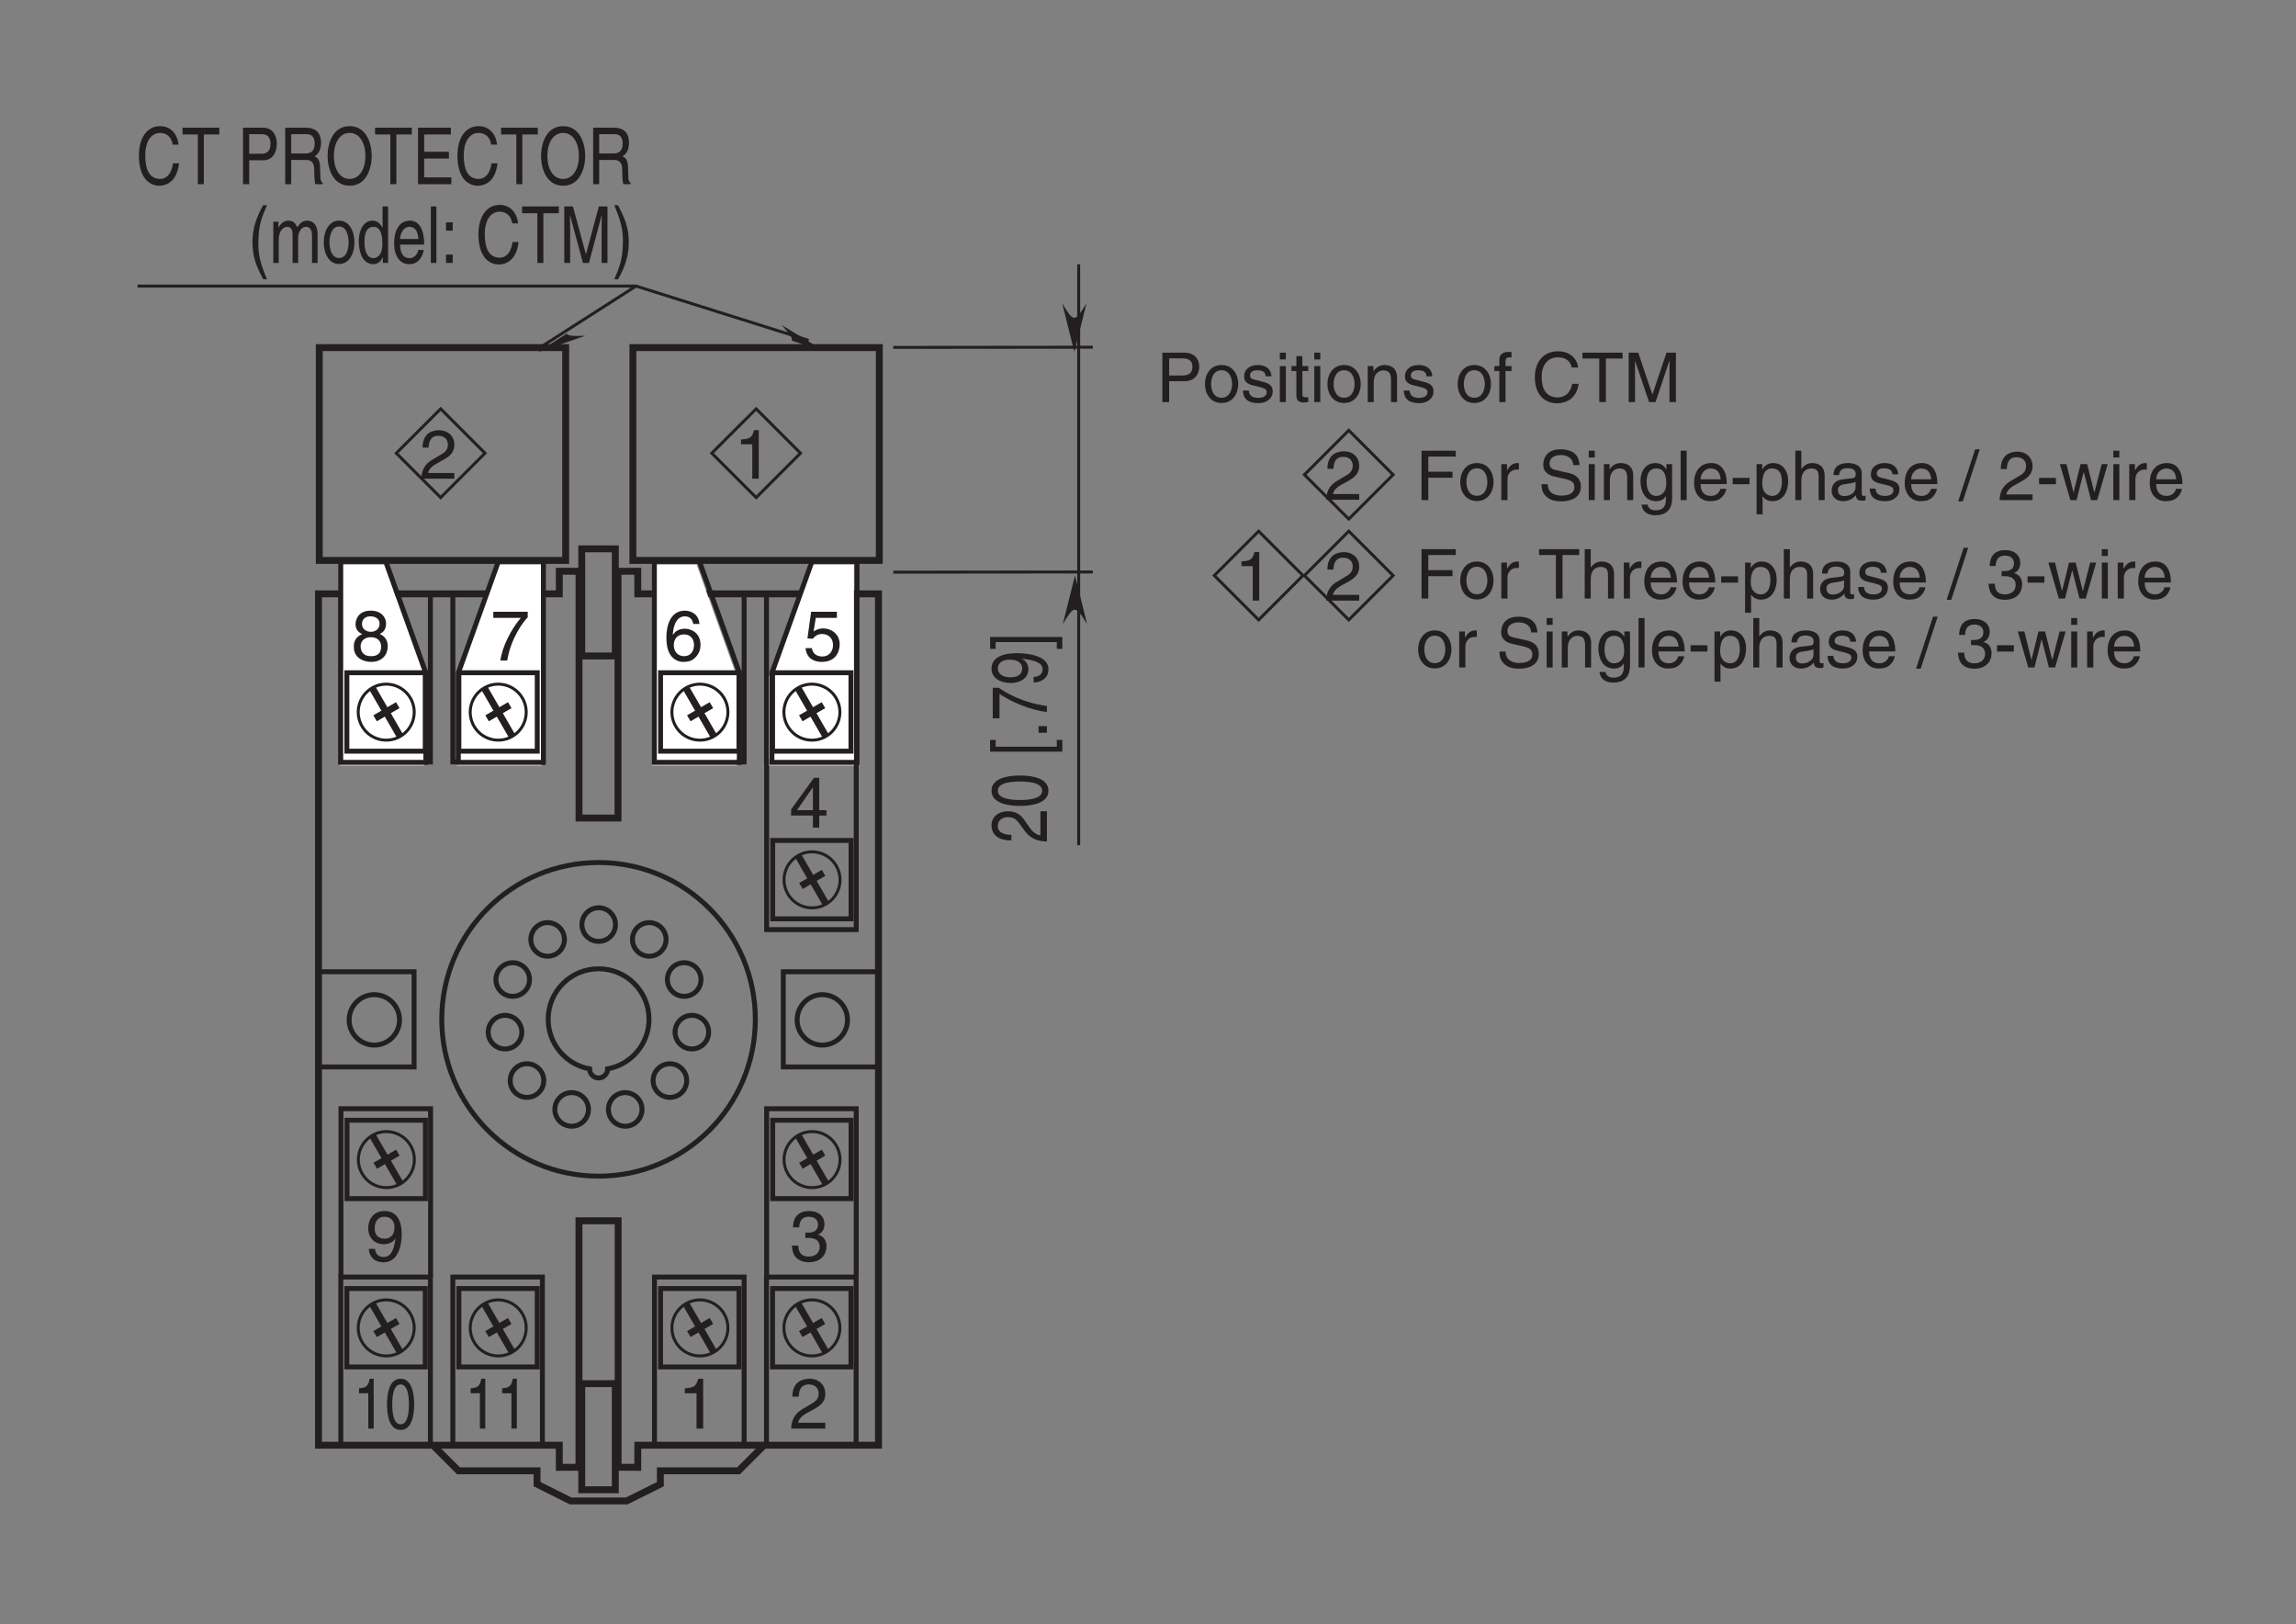 <?xml version="1.0" encoding="UTF-8"?>
<svg xmlns="http://www.w3.org/2000/svg" xmlns:xlink="http://www.w3.org/1999/xlink" width="232.44pt" height="164.41pt" viewBox="0 0 232.44 164.41" version="1.2">
<rect x="0" y="0" width="232.44" height="164.41" fill="#808080" stroke="none"/>
<defs>
<g>
<symbol overflow="visible" id="glyph0-0">
<path style="stroke:none;" d="M 0 0 L 3.578 0 L 3.578 -5.016 L 0 -5.016 Z M 1.797 -2.828 L 0.578 -4.656 L 3.016 -4.656 Z M 2.016 -2.516 L 3.234 -4.344 L 3.234 -0.688 Z M 0.578 -0.359 L 1.797 -2.188 L 3.016 -0.359 Z M 0.359 -4.344 L 1.578 -2.516 L 0.359 -0.688 Z M 0.359 -4.344 "/>
</symbol>
<symbol overflow="visible" id="glyph0-1">
<path style="stroke:none;" d="M 0.953 -3.234 C 0.969 -3.578 1.016 -4.469 1.969 -4.469 C 2.703 -4.469 2.969 -3.969 2.969 -3.562 C 2.969 -2.906 2.578 -2.703 2.031 -2.391 L 1.375 -2 C 0.703 -1.609 0.219 -1.047 0.188 0 L 3.641 0 L 3.641 -0.594 L 0.891 -0.594 C 0.922 -0.781 1.078 -1.188 1.766 -1.562 L 2.281 -1.844 C 3.047 -2.25 3.641 -2.625 3.641 -3.531 C 3.641 -4.469 2.938 -5.047 2.062 -5.047 C 1.516 -5.047 0.312 -4.875 0.312 -3.234 Z M 0.953 -3.234 "/>
</symbol>
<symbol overflow="visible" id="glyph0-2">
<path style="stroke:none;" d="M 2.578 -5.047 L 2.078 -5.047 C 1.875 -4.219 1.547 -4.141 0.719 -4.078 L 0.719 -3.578 L 1.906 -3.578 L 1.906 0 L 2.578 0 Z M 2.578 -5.047 "/>
</symbol>
<symbol overflow="visible" id="glyph0-3">
<path style="stroke:none;" d="M 1.609 -2.328 C 1.703 -2.328 1.797 -2.328 1.891 -2.328 C 2.328 -2.328 3.062 -2.25 3.062 -1.406 C 3.062 -0.828 2.625 -0.438 1.969 -0.438 C 1.031 -0.438 0.922 -1.062 0.891 -1.547 L 0.25 -1.547 C 0.281 -0.969 0.438 -0.375 1 -0.094 C 1.234 0.047 1.562 0.141 1.922 0.141 C 3.219 0.141 3.75 -0.656 3.75 -1.484 C 3.75 -2.156 3.391 -2.5 2.906 -2.656 L 2.906 -2.672 C 3.172 -2.766 3.547 -3.062 3.547 -3.719 C 3.547 -4.484 2.969 -5.047 2 -5.047 C 0.672 -5.047 0.359 -4.125 0.359 -3.391 L 0.984 -3.391 C 1.016 -3.75 1.062 -4.469 1.969 -4.469 C 2.719 -4.469 2.891 -3.984 2.891 -3.672 C 2.891 -3.047 2.422 -2.859 1.938 -2.859 C 1.828 -2.859 1.719 -2.859 1.609 -2.875 Z M 1.609 -2.328 "/>
</symbol>
<symbol overflow="visible" id="glyph0-4">
<path style="stroke:none;" d="M 1.891 -1.688 C 2.359 -1.688 2.859 -1.906 3.047 -2.281 L 3.062 -2.281 C 2.891 -0.969 2.531 -0.391 1.844 -0.391 C 1.328 -0.391 1.031 -0.703 0.984 -1.219 L 0.359 -1.219 C 0.359 -0.719 0.672 0.141 1.859 0.141 C 3.594 0.141 3.688 -2.172 3.688 -2.703 C 3.688 -3.516 3.531 -5.047 1.922 -5.047 C 0.859 -5.047 0.297 -4.234 0.297 -3.312 C 0.297 -2.312 0.953 -1.688 1.891 -1.688 Z M 1.984 -2.25 C 1.562 -2.25 0.953 -2.375 0.953 -3.344 C 0.953 -4.016 1.344 -4.469 1.922 -4.469 C 2.656 -4.469 2.953 -3.969 2.953 -3.406 C 2.953 -2.406 2.312 -2.25 1.984 -2.25 Z M 1.984 -2.25 "/>
</symbol>
<symbol overflow="visible" id="glyph0-5">
<path style="stroke:none;" d="M 3.75 -1.219 L 3.75 -1.766 L 3.016 -1.766 L 3.016 -5.047 L 2.484 -5.047 L 0.172 -1.844 L 0.172 -1.219 L 2.375 -1.219 L 2.375 0 L 3.016 0 L 3.016 -1.219 Z M 2.359 -4.062 L 2.375 -4.062 L 2.375 -1.766 L 0.766 -1.766 Z M 2.359 -4.062 "/>
</symbol>
<symbol overflow="visible" id="glyph0-6">
<path style="stroke:none;" d="M 1.266 -4.312 L 3.406 -4.312 L 3.406 -4.938 L 0.797 -4.938 L 0.422 -2.234 L 0.969 -2.203 C 1.203 -2.516 1.531 -2.688 1.891 -2.688 C 2.516 -2.688 3.016 -2.281 3.016 -1.562 C 3.016 -0.938 2.609 -0.406 1.953 -0.406 C 1.391 -0.406 0.953 -0.672 0.875 -1.25 L 0.234 -1.25 C 0.344 -0.125 1.203 0.141 1.859 0.141 C 3.438 0.141 3.688 -1.078 3.688 -1.641 C 3.688 -2.672 2.844 -3.25 2.031 -3.25 C 1.578 -3.25 1.266 -3.094 1.047 -2.938 Z M 1.266 -4.312 "/>
</symbol>
<symbol overflow="visible" id="glyph0-7">
<path style="stroke:none;" d="M 3.609 -3.703 C 3.547 -4.719 2.719 -5.047 2.141 -5.047 C 0.625 -5.047 0.266 -3.453 0.266 -2.344 C 0.266 -1.688 0.359 -1.062 0.656 -0.594 C 1.016 -0.031 1.578 0.141 1.953 0.141 C 2.672 0.141 2.969 -0.062 3.234 -0.344 C 3.578 -0.719 3.719 -1.094 3.719 -1.609 C 3.719 -2.812 2.75 -3.219 2.141 -3.219 C 1.453 -3.219 1.094 -2.875 0.938 -2.594 L 0.922 -2.609 C 0.922 -3.141 1.141 -4.469 2.125 -4.469 C 2.672 -4.469 2.906 -4.141 2.984 -3.703 Z M 1.016 -1.547 C 1.016 -2.141 1.344 -2.641 2.047 -2.641 C 2.828 -2.641 3.062 -2.031 3.062 -1.578 C 3.062 -0.906 2.672 -0.438 2.078 -0.438 C 1.328 -0.438 1.016 -1.016 1.016 -1.547 Z M 1.016 -1.547 "/>
</symbol>
<symbol overflow="visible" id="glyph0-8">
<path style="stroke:none;" d="M 0.266 -4.312 L 3.047 -4.312 C 2.078 -3.188 1.156 -1.391 0.984 0 L 1.672 0 C 2.047 -2.25 3.25 -3.859 3.75 -4.375 L 3.75 -4.938 L 0.266 -4.938 Z M 0.266 -4.312 "/>
</symbol>
<symbol overflow="visible" id="glyph0-9">
<path style="stroke:none;" d="M 3.531 -3.75 C 3.531 -4.328 3.094 -5.047 1.969 -5.047 C 0.766 -5.047 0.438 -4.188 0.438 -3.656 C 0.438 -3.188 0.703 -2.844 1.125 -2.672 C 0.594 -2.453 0.266 -2.062 0.266 -1.453 C 0.266 -1.203 0.266 -0.656 0.781 -0.25 C 1.188 0.062 1.719 0.141 2 0.141 C 3.188 0.141 3.703 -0.641 3.703 -1.453 C 3.703 -1.844 3.562 -2.391 2.891 -2.688 C 3.109 -2.797 3.531 -3.016 3.531 -3.75 Z M 1.984 -2.359 C 2.562 -2.359 3.031 -2.062 3.031 -1.391 C 3.031 -0.594 2.484 -0.438 2.016 -0.438 C 1.141 -0.438 0.953 -1.031 0.953 -1.438 C 0.953 -1.906 1.281 -2.359 1.984 -2.359 Z M 1.984 -2.906 C 1.516 -2.906 1.094 -3.203 1.094 -3.688 C 1.094 -4.016 1.266 -4.469 1.938 -4.469 C 2.672 -4.469 2.875 -4.031 2.875 -3.719 C 2.875 -3.266 2.531 -2.906 1.984 -2.906 Z M 1.984 -2.906 "/>
</symbol>
<symbol overflow="visible" id="glyph1-0">
<path style="stroke:none;" d="M 0 0 L 2.875 0 L 2.875 -5.016 L 0 -5.016 Z M 1.438 -2.828 L 0.453 -4.656 L 2.406 -4.656 Z M 1.609 -2.516 L 2.578 -4.344 L 2.578 -0.688 Z M 0.453 -0.359 L 1.438 -2.188 L 2.406 -0.359 Z M 0.281 -4.344 L 1.266 -2.516 L 0.281 -0.688 Z M 0.281 -4.344 "/>
</symbol>
<symbol overflow="visible" id="glyph1-1">
<path style="stroke:none;" d="M 2.062 -5.047 L 1.656 -5.047 C 1.5 -4.219 1.234 -4.141 0.578 -4.078 L 0.578 -3.578 L 1.516 -3.578 L 1.516 0 L 2.062 0 Z M 2.062 -5.047 "/>
</symbol>
<symbol overflow="visible" id="glyph1-2">
<path style="stroke:none;" d="M 2.438 -2.453 C 2.438 -1.188 2.172 -0.438 1.594 -0.438 C 1.016 -0.438 0.75 -1.188 0.75 -2.453 C 0.75 -3.719 1.016 -4.469 1.594 -4.469 C 2.172 -4.469 2.438 -3.719 2.438 -2.453 Z M 2.969 -2.453 C 2.969 -3.5 2.75 -5.047 1.594 -5.047 C 0.438 -5.047 0.219 -3.5 0.219 -2.453 C 0.219 -1.406 0.438 0.141 1.594 0.141 C 2.75 0.141 2.969 -1.406 2.969 -2.453 Z M 2.969 -2.453 "/>
</symbol>
<symbol overflow="visible" id="glyph2-0">
<path style="stroke:none;" d="M 0 0 L 3.188 0 L 3.188 -5.578 L 0 -5.578 Z M 1.594 -3.141 L 0.516 -5.172 L 2.672 -5.172 Z M 1.781 -2.781 L 2.875 -4.828 L 2.875 -0.75 Z M 0.516 -0.391 L 1.594 -2.438 L 2.672 -0.391 Z M 0.312 -4.828 L 1.406 -2.781 L 0.312 -0.75 Z M 0.312 -4.828 "/>
</symbol>
<symbol overflow="visible" id="glyph2-1">
<path style="stroke:none;" d="M 4.297 -4 C 4.203 -4.953 3.594 -5.875 2.422 -5.875 C 1.078 -5.875 0.281 -4.656 0.281 -2.891 C 0.281 -0.688 1.297 0.156 2.344 0.156 C 2.688 0.156 4.094 0.062 4.344 -2.109 L 3.734 -2.109 C 3.531 -0.766 2.844 -0.531 2.438 -0.531 C 1.297 -0.531 0.922 -1.562 0.922 -2.922 C 0.922 -4.422 1.594 -5.188 2.422 -5.188 C 2.859 -5.188 3.531 -5 3.703 -4 Z M 4.297 -4 "/>
</symbol>
<symbol overflow="visible" id="glyph2-2">
<path style="stroke:none;" d="M 0.094 -5.031 L 1.641 -5.031 L 1.641 0 L 2.25 0 L 2.25 -5.031 L 3.812 -5.031 L 3.812 -5.719 L 0.094 -5.719 Z M 0.094 -5.031 "/>
</symbol>
<symbol overflow="visible" id="glyph2-3">
<path style="stroke:none;" d=""/>
</symbol>
<symbol overflow="visible" id="glyph2-4">
<path style="stroke:none;" d="M 1.172 -5.062 L 2.422 -5.062 C 2.938 -5.062 3.328 -4.828 3.328 -4.109 C 3.328 -3.328 2.953 -3.078 2.391 -3.078 L 1.172 -3.078 Z M 1.172 -2.422 L 2.609 -2.422 C 3.609 -2.422 3.969 -3.312 3.969 -4.109 C 3.969 -5.031 3.453 -5.719 2.609 -5.719 L 0.547 -5.719 L 0.547 0 L 1.172 0 Z M 1.172 -2.422 "/>
</symbol>
<symbol overflow="visible" id="glyph2-5">
<path style="stroke:none;" d="M 1.172 -2.453 L 2.672 -2.453 C 3.422 -2.453 3.5 -1.906 3.5 -1.438 C 3.5 -1.219 3.516 -0.344 3.609 0 L 4.359 0 L 4.359 -0.125 C 4.172 -0.266 4.141 -0.375 4.125 -0.703 L 4.094 -1.734 C 4.062 -2.531 3.812 -2.672 3.547 -2.812 C 3.844 -3.031 4.188 -3.344 4.188 -4.188 C 4.188 -5.391 3.438 -5.719 2.672 -5.719 L 0.562 -5.719 L 0.562 0 L 1.172 0 Z M 1.172 -5.062 L 2.719 -5.062 C 3.031 -5.062 3.547 -4.984 3.547 -4.109 C 3.547 -3.266 3.062 -3.109 2.609 -3.109 L 1.172 -3.109 Z M 1.172 -5.062 "/>
</symbol>
<symbol overflow="visible" id="glyph2-6">
<path style="stroke:none;" d="M 4.078 -2.859 C 4.078 -1.516 3.469 -0.531 2.484 -0.531 C 1.484 -0.531 0.891 -1.516 0.891 -2.859 C 0.891 -4.203 1.484 -5.188 2.484 -5.188 C 3.469 -5.188 4.078 -4.203 4.078 -2.859 Z M 4.719 -2.859 C 4.719 -4.094 4.188 -5.875 2.484 -5.875 C 0.766 -5.875 0.25 -4.094 0.25 -2.859 C 0.25 -1.625 0.766 0.156 2.484 0.156 C 4.188 0.156 4.719 -1.625 4.719 -2.859 Z M 4.719 -2.859 "/>
</symbol>
<symbol overflow="visible" id="glyph2-7">
<path style="stroke:none;" d="M 3.922 -0.688 L 1.172 -0.688 L 1.172 -2.594 L 3.672 -2.594 L 3.672 -3.281 L 1.172 -3.281 L 1.172 -5.031 L 3.875 -5.031 L 3.875 -5.719 L 0.547 -5.719 L 0.547 0 L 3.922 0 Z M 3.922 -0.688 "/>
</symbol>
<symbol overflow="visible" id="glyph2-8">
<path style="stroke:none;" d="M 1.516 -5.844 C 0.828 -4.609 0.438 -3.484 0.438 -2.078 C 0.438 -0.594 0.859 0.406 1.531 1.656 L 1.906 1.656 C 1.391 0.391 1.031 -0.578 1.031 -1.891 C 1.031 -3.797 1.359 -4.562 1.906 -5.844 Z M 1.516 -5.844 "/>
</symbol>
<symbol overflow="visible" id="glyph2-9">
<path style="stroke:none;" d="M 0.422 0 L 0.969 0 L 0.969 -2.266 C 0.969 -3.406 1.531 -3.656 1.859 -3.656 C 2.266 -3.656 2.375 -3.234 2.375 -2.891 L 2.375 0 L 2.938 0 L 2.938 -2.547 C 2.938 -3.094 3.25 -3.656 3.719 -3.656 C 4.203 -3.656 4.344 -3.266 4.344 -2.688 L 4.344 0 L 4.906 0 L 4.906 -2.891 C 4.906 -4.062 4.234 -4.281 3.875 -4.281 C 3.359 -4.281 3.125 -4 2.844 -3.609 C 2.75 -3.828 2.562 -4.281 1.969 -4.281 C 1.359 -4.281 1.078 -3.797 0.953 -3.578 L 0.938 -3.578 L 0.938 -4.172 L 0.422 -4.172 Z M 0.422 0 "/>
</symbol>
<symbol overflow="visible" id="glyph2-10">
<path style="stroke:none;" d="M 0.219 -2.094 C 0.219 -1.016 0.703 0.109 1.766 0.109 C 2.844 0.109 3.328 -1.016 3.328 -2.094 C 3.328 -3.156 2.844 -4.281 1.766 -4.281 C 0.703 -4.281 0.219 -3.156 0.219 -2.094 Z M 0.797 -2.094 C 0.797 -2.641 0.969 -3.688 1.766 -3.688 C 2.578 -3.688 2.734 -2.641 2.734 -2.094 C 2.734 -1.531 2.578 -0.5 1.766 -0.5 C 0.969 -0.5 0.797 -1.531 0.797 -2.094 Z M 0.797 -2.094 "/>
</symbol>
<symbol overflow="visible" id="glyph2-11">
<path style="stroke:none;" d="M 3.188 -5.719 L 2.625 -5.719 L 2.625 -3.641 L 2.609 -3.578 C 2.469 -3.812 2.219 -4.281 1.609 -4.281 C 0.734 -4.281 0.219 -3.375 0.219 -2.203 C 0.219 -1.219 0.547 0.125 1.688 0.125 C 2.016 0.125 2.391 -0.016 2.641 -0.578 L 2.656 -0.578 L 2.656 0 L 3.188 0 Z M 0.797 -2.094 C 0.797 -2.625 0.844 -3.656 1.719 -3.656 C 2.531 -3.656 2.609 -2.562 2.609 -1.891 C 2.609 -0.781 2.062 -0.484 1.703 -0.484 C 1.094 -0.484 0.797 -1.172 0.797 -2.094 Z M 0.797 -2.094 "/>
</symbol>
<symbol overflow="visible" id="glyph2-12">
<path style="stroke:none;" d="M 2.688 -1.312 C 2.672 -1 2.359 -0.484 1.828 -0.484 C 1.172 -0.484 0.859 -0.984 0.859 -1.859 L 3.297 -1.859 C 3.297 -3.328 2.812 -4.281 1.859 -4.281 C 0.75 -4.281 0.25 -3.266 0.25 -1.969 C 0.25 -0.766 0.812 0.125 1.75 0.125 C 2.281 0.125 2.5 -0.047 2.656 -0.172 C 3.078 -0.516 3.219 -1.109 3.25 -1.312 Z M 0.859 -2.422 C 0.859 -3.062 1.266 -3.656 1.781 -3.656 C 2.453 -3.656 2.672 -3.062 2.703 -2.422 Z M 0.859 -2.422 "/>
</symbol>
<symbol overflow="visible" id="glyph2-13">
<path style="stroke:none;" d="M 0.984 -5.719 L 0.422 -5.719 L 0.422 0 L 0.984 0 Z M 0.984 -5.719 "/>
</symbol>
<symbol overflow="visible" id="glyph2-14">
<path style="stroke:none;" d="M 1.219 -0.844 L 0.547 -0.844 L 0.547 0 L 1.219 0 Z M 1.219 -4.109 L 0.547 -4.109 L 0.547 -3.266 L 1.219 -3.266 Z M 1.219 -4.109 "/>
</symbol>
<symbol overflow="visible" id="glyph2-15">
<path style="stroke:none;" d="M 4.844 0 L 4.844 -5.719 L 3.969 -5.719 L 2.672 -0.891 L 2.656 -0.891 L 1.344 -5.719 L 0.469 -5.719 L 0.469 0 L 1.062 0 L 1.062 -3.375 C 1.062 -3.547 1.047 -4.266 1.047 -4.797 L 1.062 -4.797 L 2.359 0 L 2.969 0 L 4.25 -4.812 L 4.266 -4.812 C 4.266 -4.266 4.25 -3.547 4.25 -3.375 L 4.25 0 Z M 4.844 0 "/>
</symbol>
<symbol overflow="visible" id="glyph2-16">
<path style="stroke:none;" d="M 0.609 1.656 C 1.297 0.422 1.688 -0.703 1.688 -2.109 C 1.688 -3.609 1.25 -4.594 0.594 -5.844 L 0.219 -5.844 C 0.734 -4.594 1.094 -3.625 1.094 -2.297 C 1.094 -0.391 0.766 0.375 0.219 1.656 Z M 0.609 1.656 "/>
</symbol>
<symbol overflow="visible" id="glyph3-0">
<path style="stroke:none;" d="M 0 0 L 0 -3.188 L -5.578 -3.188 L -5.578 0 Z M -3.141 -1.594 L -5.172 -0.516 L -5.172 -2.672 Z M -2.781 -1.781 L -4.828 -2.875 L -0.75 -2.875 Z M -0.391 -0.516 L -2.438 -1.594 L -0.391 -2.672 Z M -4.828 -0.312 L -2.781 -1.406 L -0.75 -0.312 Z M -4.828 -0.312 "/>
</symbol>
<symbol overflow="visible" id="glyph3-1">
<path style="stroke:none;" d="M -3.594 -0.844 C -3.984 -0.859 -4.969 -0.906 -4.969 -1.75 C -4.969 -2.406 -4.406 -2.641 -3.953 -2.641 C -3.234 -2.641 -3 -2.281 -2.656 -1.812 L -2.219 -1.219 C -1.781 -0.625 -1.156 -0.203 0 -0.172 L 0 -3.234 L -0.656 -3.234 L -0.656 -0.797 C -0.875 -0.828 -1.312 -0.953 -1.734 -1.562 L -2.062 -2.031 C -2.5 -2.703 -2.922 -3.234 -3.922 -3.234 C -4.969 -3.234 -5.609 -2.609 -5.609 -1.828 C -5.609 -1.344 -5.422 -0.281 -3.594 -0.281 Z M -3.594 -0.844 "/>
</symbol>
<symbol overflow="visible" id="glyph3-2">
<path style="stroke:none;" d="M -2.719 -2.703 C -1.328 -2.703 -0.484 -2.422 -0.484 -1.766 C -0.484 -1.125 -1.328 -0.828 -2.719 -0.828 C -4.125 -0.828 -4.969 -1.125 -4.969 -1.766 C -4.969 -2.422 -4.125 -2.703 -2.719 -2.703 Z M -2.719 -3.312 C -3.891 -3.312 -5.609 -3.062 -5.609 -1.766 C -5.609 -0.484 -3.891 -0.234 -2.719 -0.234 C -1.562 -0.234 0.156 -0.484 0.156 -1.766 C 0.156 -3.062 -1.562 -3.312 -2.719 -3.312 Z M -2.719 -3.312 "/>
</symbol>
<symbol overflow="visible" id="glyph3-3">
<path style="stroke:none;" d=""/>
</symbol>
<symbol overflow="visible" id="glyph3-4">
<path style="stroke:none;" d="M -5.188 -0.906 L -5.188 -1.594 L -5.75 -1.594 L -5.75 -0.406 L 1.562 -0.406 L 1.562 -1.594 L 1 -1.594 L 1 -0.906 Z M -5.188 -0.906 "/>
</symbol>
<symbol overflow="visible" id="glyph3-5">
<path style="stroke:none;" d="M -0.844 -1.219 L -0.844 -0.547 L 0 -0.547 L 0 -1.219 Z M -0.844 -1.219 "/>
</symbol>
<symbol overflow="visible" id="glyph3-6">
<path style="stroke:none;" d="M -4.797 -0.234 L -4.797 -2.703 C -3.547 -1.844 -1.531 -1.031 0 -0.875 L 0 -1.484 C -2.5 -1.812 -4.281 -2.891 -4.875 -3.328 L -5.484 -3.328 L -5.484 -0.234 Z M -4.797 -0.234 "/>
</symbol>
<symbol overflow="visible" id="glyph3-7">
<path style="stroke:none;" d="M -1.875 -1.672 C -1.875 -2.094 -2.109 -2.531 -2.547 -2.703 L -2.531 -2.719 C -1.078 -2.578 -0.438 -2.25 -0.438 -1.641 C -0.438 -1.172 -0.781 -0.906 -1.344 -0.875 L -1.344 -0.312 C -0.812 -0.312 0.156 -0.594 0.156 -1.656 C 0.156 -3.188 -2.406 -3.281 -3 -3.281 C -3.906 -3.281 -5.609 -3.141 -5.609 -1.703 C -5.609 -0.766 -4.703 -0.266 -3.688 -0.266 C -2.562 -0.266 -1.875 -0.844 -1.875 -1.672 Z M -2.5 -1.766 C -2.5 -1.391 -2.641 -0.844 -3.719 -0.844 C -4.469 -0.844 -4.969 -1.188 -4.969 -1.719 C -4.969 -2.359 -4.422 -2.625 -3.781 -2.625 C -2.672 -2.625 -2.5 -2.047 -2.5 -1.766 Z M -2.5 -1.766 "/>
</symbol>
<symbol overflow="visible" id="glyph3-8">
<path style="stroke:none;" d="M 1 -0.859 L 1 -0.172 L 1.562 -0.172 L 1.562 -1.375 L -5.75 -1.375 L -5.75 -0.172 L -5.188 -0.172 L -5.188 -0.859 Z M 1 -0.859 "/>
</symbol>
<symbol overflow="visible" id="glyph4-0">
<path style="stroke:none;" d="M 0 0 L 3.484 0 L 3.484 -4.875 L 0 -4.875 Z M 1.734 -2.75 L 0.562 -4.531 L 2.922 -4.531 Z M 1.953 -2.438 L 3.141 -4.219 L 3.141 -0.656 Z M 0.562 -0.344 L 1.734 -2.125 L 2.922 -0.344 Z M 0.344 -4.219 L 1.531 -2.438 L 0.344 -0.656 Z M 0.344 -4.219 "/>
</symbol>
<symbol overflow="visible" id="glyph4-1">
<path style="stroke:none;" d="M 0.922 -3.141 C 0.938 -3.484 0.984 -4.344 1.906 -4.344 C 2.625 -4.344 2.875 -3.859 2.875 -3.469 C 2.875 -2.828 2.5 -2.625 1.984 -2.328 L 1.328 -1.938 C 0.672 -1.562 0.219 -1.016 0.188 0 L 3.531 0 L 3.531 -0.578 L 0.875 -0.578 C 0.906 -0.766 1.047 -1.156 1.719 -1.516 L 2.219 -1.797 C 2.953 -2.188 3.531 -2.562 3.531 -3.438 C 3.531 -4.344 2.844 -4.906 2 -4.906 C 1.469 -4.906 0.312 -4.734 0.312 -3.141 Z M 0.922 -3.141 "/>
</symbol>
<symbol overflow="visible" id="glyph4-2">
<path style="stroke:none;" d="M 2.5 -4.906 L 2.016 -4.906 C 1.828 -4.094 1.5 -4.016 0.703 -3.969 L 0.703 -3.484 L 1.844 -3.484 L 1.844 0 L 2.5 0 Z M 2.5 -4.906 "/>
</symbol>
<symbol overflow="visible" id="glyph4-3">
<path style="stroke:none;" d="M 1.281 -2.266 L 3.734 -2.266 L 3.734 -2.875 L 1.281 -2.875 L 1.281 -4.406 L 4.062 -4.406 L 4.062 -5 L 0.594 -5 L 0.594 0 L 1.281 0 Z M 1.281 -2.266 "/>
</symbol>
<symbol overflow="visible" id="glyph4-4">
<path style="stroke:none;" d="M 0.25 -1.828 C 0.25 -0.891 0.781 0.094 1.938 0.094 C 3.094 0.094 3.625 -0.891 3.625 -1.828 C 3.625 -2.766 3.094 -3.75 1.938 -3.75 C 0.781 -3.75 0.25 -2.766 0.25 -1.828 Z M 0.875 -1.828 C 0.875 -2.312 1.062 -3.219 1.938 -3.219 C 2.812 -3.219 3 -2.312 3 -1.828 C 3 -1.344 2.812 -0.438 1.938 -0.438 C 1.062 -0.438 0.875 -1.344 0.875 -1.828 Z M 0.875 -1.828 "/>
</symbol>
<symbol overflow="visible" id="glyph4-5">
<path style="stroke:none;" d="M 1.156 -2.125 C 1.156 -2.641 1.516 -3.094 2.078 -3.094 L 2.312 -3.094 L 2.312 -3.734 C 2.266 -3.75 2.234 -3.75 2.156 -3.75 C 1.688 -3.75 1.375 -3.469 1.125 -3.031 L 1.109 -3.031 L 1.109 -3.641 L 0.531 -3.641 L 0.531 0 L 1.156 0 Z M 1.156 -2.125 "/>
</symbol>
<symbol overflow="visible" id="glyph4-6">
<path style="stroke:none;" d=""/>
</symbol>
<symbol overflow="visible" id="glyph4-7">
<path style="stroke:none;" d="M 4.188 -3.547 C 4.156 -4.094 3.984 -5.141 2.234 -5.141 C 1.016 -5.141 0.516 -4.375 0.516 -3.594 C 0.516 -2.719 1.25 -2.484 1.578 -2.406 L 2.594 -2.172 C 3.422 -1.984 3.672 -1.812 3.672 -1.297 C 3.672 -0.578 2.844 -0.453 2.359 -0.453 C 1.719 -0.453 0.969 -0.703 0.969 -1.609 L 0.344 -1.609 C 0.344 -1.156 0.422 -0.734 0.844 -0.344 C 1.078 -0.141 1.438 0.125 2.359 0.125 C 3.219 0.125 4.328 -0.188 4.328 -1.375 C 4.328 -2.172 3.828 -2.562 3.188 -2.719 L 1.75 -3.047 C 1.469 -3.109 1.156 -3.25 1.156 -3.672 C 1.156 -4.438 1.875 -4.562 2.312 -4.562 C 2.875 -4.562 3.516 -4.312 3.547 -3.547 Z M 4.188 -3.547 "/>
</symbol>
<symbol overflow="visible" id="glyph4-8">
<path style="stroke:none;" d="M 1.078 -3.641 L 0.469 -3.641 L 0.469 0 L 1.078 0 Z M 1.078 -4.312 L 1.078 -5 L 0.469 -5 L 0.469 -4.312 Z M 1.078 -4.312 "/>
</symbol>
<symbol overflow="visible" id="glyph4-9">
<path style="stroke:none;" d="M 3.422 -2.484 C 3.422 -3.516 2.703 -3.75 2.141 -3.75 C 1.516 -3.75 1.172 -3.328 1.047 -3.125 L 1.031 -3.125 L 1.031 -3.641 L 0.453 -3.641 L 0.453 0 L 1.062 0 L 1.062 -1.984 C 1.062 -2.969 1.672 -3.203 2.031 -3.203 C 2.625 -3.203 2.812 -2.875 2.812 -2.25 L 2.812 0 L 3.422 0 Z M 3.422 -2.484 "/>
</symbol>
<symbol overflow="visible" id="glyph4-10">
<path style="stroke:none;" d="M 0.906 -1.828 C 0.906 -2.297 0.969 -3.203 1.906 -3.203 C 2.797 -3.203 2.891 -2.25 2.891 -1.656 C 2.891 -0.688 2.281 -0.422 1.891 -0.422 C 1.219 -0.422 0.906 -1.031 0.906 -1.828 Z M 3.484 -3.641 L 2.906 -3.641 L 2.906 -3.125 L 2.891 -3.125 C 2.734 -3.344 2.453 -3.75 1.797 -3.75 C 0.828 -3.75 0.281 -2.953 0.281 -1.938 C 0.281 -1.062 0.641 0.109 1.875 0.109 C 2.375 0.109 2.688 -0.125 2.844 -0.391 L 2.844 -0.406 L 2.859 -0.406 L 2.859 -0.266 C 2.859 0.172 2.891 1.031 1.828 1.031 C 1.672 1.031 1.109 1.031 1 0.453 L 0.391 0.453 C 0.516 1.422 1.359 1.531 1.781 1.531 C 3.469 1.531 3.484 0.219 3.484 -0.297 Z M 3.484 -3.641 "/>
</symbol>
<symbol overflow="visible" id="glyph4-11">
<path style="stroke:none;" d="M 1.078 -5 L 0.469 -5 L 0.469 0 L 1.078 0 Z M 1.078 -5 "/>
</symbol>
<symbol overflow="visible" id="glyph4-12">
<path style="stroke:none;" d="M 2.938 -1.141 C 2.906 -0.875 2.578 -0.422 2 -0.422 C 1.297 -0.422 0.938 -0.859 0.938 -1.625 L 3.594 -1.625 C 3.594 -2.906 3.078 -3.75 2.031 -3.75 C 0.828 -3.75 0.281 -2.844 0.281 -1.719 C 0.281 -0.672 0.891 0.109 1.906 0.109 C 2.5 0.109 2.734 -0.031 2.906 -0.141 C 3.359 -0.453 3.531 -0.969 3.547 -1.141 Z M 0.938 -2.109 C 0.938 -2.672 1.375 -3.203 1.938 -3.203 C 2.688 -3.203 2.922 -2.672 2.969 -2.109 Z M 0.938 -2.109 "/>
</symbol>
<symbol overflow="visible" id="glyph4-13">
<path style="stroke:none;" d="M 2.016 -2.25 L 0.312 -2.25 L 0.312 -1.609 L 2.016 -1.609 Z M 2.016 -2.25 "/>
</symbol>
<symbol overflow="visible" id="glyph4-14">
<path style="stroke:none;" d="M 0.984 -1.656 C 0.984 -2.25 1.094 -3.203 1.969 -3.203 C 2.922 -3.203 2.969 -2.297 2.969 -1.828 C 2.969 -1.031 2.656 -0.422 1.984 -0.422 C 1.594 -0.422 0.984 -0.688 0.984 -1.656 Z M 0.406 1.438 L 1.016 1.438 L 1.016 -0.391 L 1.031 -0.391 C 1.188 -0.125 1.516 0.109 2 0.109 C 3.234 0.109 3.609 -1.062 3.609 -1.938 C 3.609 -2.953 3.047 -3.75 2.078 -3.75 C 1.422 -3.75 1.141 -3.344 1 -3.125 L 0.984 -3.125 L 0.984 -3.641 L 0.406 -3.641 Z M 0.406 1.438 "/>
</symbol>
<symbol overflow="visible" id="glyph4-15">
<path style="stroke:none;" d="M 3.422 -2.484 C 3.422 -3.516 2.703 -3.75 2.141 -3.75 C 1.562 -3.75 1.25 -3.391 1.078 -3.156 L 1.062 -3.156 L 1.062 -5 L 0.453 -5 L 0.453 0 L 1.062 0 L 1.062 -1.984 C 1.062 -2.906 1.578 -3.203 2.078 -3.203 C 2.672 -3.203 2.812 -2.875 2.812 -2.391 L 2.812 0 L 3.422 0 Z M 3.422 -2.484 "/>
</symbol>
<symbol overflow="visible" id="glyph4-16">
<path style="stroke:none;" d="M 1 -2.531 C 1.031 -2.812 1.141 -3.234 1.828 -3.234 C 2.406 -3.234 2.688 -3.031 2.688 -2.641 C 2.688 -2.281 2.516 -2.234 2.375 -2.219 L 1.359 -2.094 C 0.344 -1.969 0.25 -1.25 0.25 -0.953 C 0.25 -0.328 0.719 0.109 1.391 0.109 C 2.109 0.109 2.469 -0.234 2.703 -0.484 C 2.734 -0.203 2.812 0.062 3.359 0.062 C 3.5 0.062 3.594 0.031 3.688 0 L 3.688 -0.453 C 3.625 -0.438 3.547 -0.422 3.484 -0.422 C 3.359 -0.422 3.297 -0.484 3.297 -0.641 L 3.297 -2.734 C 3.297 -3.672 2.234 -3.75 1.938 -3.75 C 1.031 -3.75 0.453 -3.406 0.438 -2.531 Z M 2.672 -1.266 C 2.672 -0.781 2.125 -0.406 1.547 -0.406 C 1.094 -0.406 0.891 -0.641 0.891 -1.031 C 0.891 -1.5 1.359 -1.594 1.672 -1.625 C 2.422 -1.734 2.578 -1.781 2.672 -1.859 Z M 2.672 -1.266 "/>
</symbol>
<symbol overflow="visible" id="glyph4-17">
<path style="stroke:none;" d="M 3.109 -2.609 C 3.109 -2.781 3.031 -3.75 1.719 -3.75 C 1 -3.75 0.344 -3.391 0.344 -2.578 C 0.344 -2.078 0.672 -1.828 1.188 -1.703 L 1.891 -1.531 C 2.422 -1.391 2.625 -1.297 2.625 -1 C 2.625 -0.594 2.219 -0.422 1.781 -0.422 C 0.922 -0.422 0.844 -0.891 0.812 -1.172 L 0.219 -1.172 C 0.25 -0.734 0.344 0.109 1.797 0.109 C 2.609 0.109 3.234 -0.344 3.234 -1.094 C 3.234 -1.594 2.969 -1.875 2.203 -2.062 L 1.594 -2.219 C 1.125 -2.328 0.938 -2.406 0.938 -2.703 C 0.938 -3.156 1.469 -3.219 1.656 -3.219 C 2.438 -3.219 2.516 -2.844 2.516 -2.609 Z M 3.109 -2.609 "/>
</symbol>
<symbol overflow="visible" id="glyph4-18">
<path style="stroke:none;" d="M 2.062 -5.141 L 1.594 -5.141 L -0.125 0.125 L 0.344 0.125 Z M 2.062 -5.141 "/>
</symbol>
<symbol overflow="visible" id="glyph4-19">
<path style="stroke:none;" d="M 2.5 -2.828 L 2.516 -2.828 L 3.25 0 L 3.875 0 L 4.938 -3.641 L 4.328 -3.641 L 3.594 -0.781 L 3.578 -0.781 L 2.859 -3.641 L 2.188 -3.641 L 1.484 -0.781 L 1.469 -0.781 L 0.766 -3.641 L 0.094 -3.641 L 1.156 0 L 1.781 0 Z M 2.5 -2.828 "/>
</symbol>
<symbol overflow="visible" id="glyph4-20">
<path style="stroke:none;" d="M 0.094 -4.406 L 1.797 -4.406 L 1.797 0 L 2.469 0 L 2.469 -4.406 L 4.156 -4.406 L 4.156 -5 L 0.094 -5 Z M 0.094 -4.406 "/>
</symbol>
<symbol overflow="visible" id="glyph4-21">
<path style="stroke:none;" d="M 1.562 -2.266 C 1.656 -2.266 1.75 -2.266 1.844 -2.266 C 2.266 -2.266 2.984 -2.188 2.984 -1.359 C 2.984 -0.797 2.547 -0.422 1.922 -0.422 C 1 -0.422 0.891 -1.031 0.875 -1.5 L 0.234 -1.5 C 0.281 -0.938 0.422 -0.375 0.969 -0.078 C 1.203 0.047 1.516 0.125 1.875 0.125 C 3.125 0.125 3.641 -0.641 3.641 -1.438 C 3.641 -2.094 3.297 -2.438 2.828 -2.578 L 2.828 -2.594 C 3.094 -2.688 3.453 -2.984 3.453 -3.609 C 3.453 -4.359 2.891 -4.906 1.938 -4.906 C 0.641 -4.906 0.359 -4.016 0.359 -3.297 L 0.953 -3.297 C 0.984 -3.641 1.031 -4.344 1.906 -4.344 C 2.641 -4.344 2.812 -3.875 2.812 -3.578 C 2.812 -2.969 2.359 -2.781 1.875 -2.781 C 1.781 -2.781 1.672 -2.781 1.562 -2.781 Z M 1.562 -2.266 "/>
</symbol>
<symbol overflow="visible" id="glyph4-22">
<path style="stroke:none;" d="M 1.281 -4.422 L 2.641 -4.422 C 3.203 -4.422 3.641 -4.219 3.641 -3.594 C 3.641 -2.906 3.219 -2.688 2.625 -2.688 L 1.281 -2.688 Z M 1.281 -2.109 L 2.844 -2.109 C 3.938 -2.109 4.328 -2.906 4.328 -3.594 C 4.328 -4.406 3.781 -5 2.844 -5 L 0.594 -5 L 0.594 0 L 1.281 0 Z M 1.281 -2.109 "/>
</symbol>
<symbol overflow="visible" id="glyph4-23">
<path style="stroke:none;" d="M 1.797 -3.141 L 1.797 -3.641 L 1.203 -3.641 L 1.203 -4.656 L 0.594 -4.656 L 0.594 -3.641 L 0.094 -3.641 L 0.094 -3.141 L 0.594 -3.141 L 0.594 -0.734 C 0.594 -0.297 0.719 0.047 1.328 0.047 C 1.391 0.047 1.562 0.016 1.797 0 L 1.797 -0.484 L 1.578 -0.484 C 1.453 -0.484 1.203 -0.484 1.203 -0.766 L 1.203 -3.141 Z M 1.797 -3.141 "/>
</symbol>
<symbol overflow="visible" id="glyph4-24">
<path style="stroke:none;" d="M 1.828 -3.141 L 1.828 -3.641 L 1.219 -3.641 L 1.219 -4.094 C 1.219 -4.391 1.312 -4.516 1.578 -4.516 C 1.656 -4.516 1.75 -4.516 1.828 -4.516 L 1.828 -5.062 C 1.734 -5.062 1.641 -5.078 1.547 -5.078 C 0.953 -5.078 0.594 -4.828 0.594 -4.266 L 0.594 -3.641 L 0.094 -3.641 L 0.094 -3.141 L 0.594 -3.141 L 0.594 0 L 1.219 0 L 1.219 -3.141 Z M 1.828 -3.141 "/>
</symbol>
<symbol overflow="visible" id="glyph4-25">
<path style="stroke:none;" d="M 4.703 -3.5 C 4.594 -4.328 3.938 -5.141 2.641 -5.141 C 1.188 -5.141 0.312 -4.062 0.312 -2.531 C 0.312 -0.609 1.422 0.125 2.562 0.125 C 2.938 0.125 4.469 0.047 4.75 -1.844 L 4.094 -1.844 C 3.859 -0.672 3.094 -0.469 2.656 -0.469 C 1.422 -0.469 1 -1.375 1 -2.547 C 1 -3.875 1.734 -4.531 2.641 -4.531 C 3.125 -4.531 3.859 -4.375 4.047 -3.5 Z M 4.703 -3.5 "/>
</symbol>
<symbol overflow="visible" id="glyph4-26">
<path style="stroke:none;" d="M 5.297 0 L 5.297 -5 L 4.344 -5 L 2.922 -0.781 L 2.906 -0.781 L 1.484 -5 L 0.516 -5 L 0.516 0 L 1.156 0 L 1.156 -2.953 C 1.156 -3.094 1.156 -3.734 1.156 -4.188 L 2.578 0 L 3.234 0 L 4.641 -4.203 L 4.656 -4.203 C 4.656 -3.734 4.641 -3.094 4.641 -2.953 L 4.641 0 Z M 5.297 0 "/>
</symbol>
</g>
</defs>
<g id="surface1">
<path style="fill:none;stroke-width:7;stroke-linecap:butt;stroke-linejoin:miter;stroke:rgb(13.73%,12.16%,12.549%);stroke-opacity:1;stroke-miterlimit:4;" d="M 587.571 974.244 L 621.56 974.244 L 621.56 1082.678 L 587.571 1082.678 Z M 587.571 974.244 " transform="matrix(0.1,0,0,-0.1,0.137,163.822)"/>
<path style="fill:none;stroke-width:7;stroke-linecap:butt;stroke-linejoin:miter;stroke:rgb(13.73%,12.16%,12.549%);stroke-opacity:1;stroke-miterlimit:4;" d="M 772.177 175.332 L 746.303 149.459 L 667.153 149.459 L 667.153 135.934 L 633.046 118.959 L 576.32 118.959 L 542.331 135.934 L 542.331 149.459 L 462.828 149.459 L 437.072 175.215 " transform="matrix(0.1,0,0,-0.1,0.137,163.822)"/>
<path style="fill:none;stroke-width:7;stroke-linecap:butt;stroke-linejoin:miter;stroke:rgb(13.73%,12.16%,12.549%);stroke-opacity:1;stroke-miterlimit:4;" d="M 587.571 130.289 L 621.56 130.289 L 621.56 237.704 L 587.571 237.704 Z M 587.571 130.289 " transform="matrix(0.1,0,0,-0.1,0.137,163.822)"/>
<path style="fill:none;stroke-width:5;stroke-linecap:butt;stroke-linejoin:miter;stroke:rgb(13.73%,12.16%,12.549%);stroke-opacity:1;stroke-miterlimit:4;" d="M 774.607 1037.125 L 774.607 867.024 L 865.322 867.024 L 865.322 1037.125 " transform="matrix(0.1,0,0,-0.1,0.137,163.822)"/>
<path style="fill:none;stroke-width:5;stroke-linecap:butt;stroke-linejoin:miter;stroke:rgb(13.73%,12.16%,12.549%);stroke-opacity:1;stroke-miterlimit:4;" d="M 661.233 1037.125 L 661.233 867.024 L 751.948 867.024 L 751.948 1037.125 " transform="matrix(0.1,0,0,-0.1,0.137,163.822)"/>
<path style="fill:none;stroke-width:5;stroke-linecap:butt;stroke-linejoin:miter;stroke:rgb(13.73%,12.16%,12.549%);stroke-opacity:1;stroke-miterlimit:4;" d="M 457.065 1037.125 L 457.065 867.024 L 547.741 867.024 L 547.741 1037.125 " transform="matrix(0.1,0,0,-0.1,0.137,163.822)"/>
<path style="fill:none;stroke-width:5;stroke-linecap:butt;stroke-linejoin:miter;stroke:rgb(13.73%,12.16%,12.549%);stroke-opacity:1;stroke-miterlimit:4;" d="M 343.652 1037.125 L 343.652 867.024 L 434.367 867.024 L 434.367 1037.125 " transform="matrix(0.1,0,0,-0.1,0.137,163.822)"/>
<path style="fill:none;stroke-width:5;stroke-linecap:butt;stroke-linejoin:miter;stroke:rgb(13.73%,12.16%,12.549%);stroke-opacity:1;stroke-miterlimit:4;" d="M 774.607 175.528 L 774.607 345.59 L 865.322 345.59 L 865.322 175.528 " transform="matrix(0.1,0,0,-0.1,0.137,163.822)"/>
<path style="fill:none;stroke-width:5;stroke-linecap:butt;stroke-linejoin:miter;stroke:rgb(13.73%,12.16%,12.549%);stroke-opacity:1;stroke-miterlimit:4;" d="M 780.723 254.6 L 860.108 254.6 L 860.108 333.986 L 780.723 333.986 Z M 780.723 254.6 " transform="matrix(0.1,0,0,-0.1,0.137,163.822)"/>
<path style="fill:none;stroke-width:3;stroke-linecap:butt;stroke-linejoin:miter;stroke:rgb(13.73%,12.16%,12.549%);stroke-opacity:1;stroke-miterlimit:4;" d="M 834.744 269.536 C 848.308 277.377 852.934 294.705 845.133 308.269 C 837.292 321.833 819.965 326.498 806.401 318.657 C 792.836 310.817 788.211 293.489 796.051 279.925 C 803.852 266.361 821.18 261.735 834.744 269.536 Z M 834.744 269.536 " transform="matrix(0.1,0,0,-0.1,0.137,163.822)"/>
<path style="fill:none;stroke-width:7;stroke-linecap:butt;stroke-linejoin:miter;stroke:rgb(13.73%,12.16%,12.549%);stroke-opacity:1;stroke-miterlimit:4;" d="M 806.401 318.657 L 834.744 269.536 " transform="matrix(0.1,0,0,-0.1,0.137,163.822)"/>
<path style="fill:none;stroke-width:7;stroke-linecap:butt;stroke-linejoin:miter;stroke:rgb(13.73%,12.16%,12.549%);stroke-opacity:1;stroke-miterlimit:4;" d="M 809.302 287.883 L 832.274 301.134 " transform="matrix(0.1,0,0,-0.1,0.137,163.822)"/>
<g style="fill:rgb(13.73%,12.16%,12.549%);fill-opacity:1;">
  <use xlink:href="#glyph0-1" x="79.907" y="144.602"/>
</g>
<path style="fill:none;stroke-width:5;stroke-linecap:butt;stroke-linejoin:miter;stroke:rgb(13.73%,12.16%,12.549%);stroke-opacity:1;stroke-miterlimit:4;" d="M 661.233 175.528 L 661.233 345.59 L 751.948 345.59 L 751.948 175.528 " transform="matrix(0.1,0,0,-0.1,0.137,163.822)"/>
<path style="fill:none;stroke-width:5;stroke-linecap:butt;stroke-linejoin:miter;stroke:rgb(13.73%,12.16%,12.549%);stroke-opacity:1;stroke-miterlimit:4;" d="M 667.349 254.6 L 746.734 254.6 L 746.734 333.986 L 667.349 333.986 Z M 667.349 254.6 " transform="matrix(0.1,0,0,-0.1,0.137,163.822)"/>
<path style="fill:none;stroke-width:3;stroke-linecap:butt;stroke-linejoin:miter;stroke:rgb(13.73%,12.16%,12.549%);stroke-opacity:1;stroke-miterlimit:4;" d="M 721.37 269.536 C 734.934 277.377 739.56 294.705 731.759 308.269 C 723.918 321.833 706.591 326.498 693.026 318.657 C 679.462 310.817 674.836 293.489 682.638 279.925 C 690.478 266.361 707.806 261.735 721.37 269.536 Z M 721.37 269.536 " transform="matrix(0.1,0,0,-0.1,0.137,163.822)"/>
<path style="fill:none;stroke-width:7;stroke-linecap:butt;stroke-linejoin:miter;stroke:rgb(13.73%,12.16%,12.549%);stroke-opacity:1;stroke-miterlimit:4;" d="M 693.026 318.657 L 721.37 269.536 " transform="matrix(0.1,0,0,-0.1,0.137,163.822)"/>
<path style="fill:none;stroke-width:7;stroke-linecap:butt;stroke-linejoin:miter;stroke:rgb(13.73%,12.16%,12.549%);stroke-opacity:1;stroke-miterlimit:4;" d="M 695.927 287.883 L 718.861 301.134 " transform="matrix(0.1,0,0,-0.1,0.137,163.822)"/>
<g style="fill:rgb(13.73%,12.16%,12.549%);fill-opacity:1;">
  <use xlink:href="#glyph0-2" x="68.608" y="144.602"/>
</g>
<path style="fill:none;stroke-width:5;stroke-linecap:butt;stroke-linejoin:miter;stroke:rgb(13.73%,12.16%,12.549%);stroke-opacity:1;stroke-miterlimit:4;" d="M 457.065 175.528 L 457.065 345.59 L 547.741 345.59 L 547.741 175.528 " transform="matrix(0.1,0,0,-0.1,0.137,163.822)"/>
<path style="fill:none;stroke-width:5;stroke-linecap:butt;stroke-linejoin:miter;stroke:rgb(13.73%,12.16%,12.549%);stroke-opacity:1;stroke-miterlimit:4;" d="M 463.181 254.6 L 542.527 254.6 L 542.527 333.986 L 463.181 333.986 Z M 463.181 254.6 " transform="matrix(0.1,0,0,-0.1,0.137,163.822)"/>
<path style="fill:none;stroke-width:3;stroke-linecap:butt;stroke-linejoin:miter;stroke:rgb(13.73%,12.16%,12.549%);stroke-opacity:1;stroke-miterlimit:4;" d="M 517.202 269.536 C 530.727 277.377 535.392 294.705 527.552 308.269 C 519.751 321.833 502.384 326.498 488.859 318.657 C 475.295 310.817 470.63 293.489 478.47 279.925 C 486.311 266.361 503.638 261.735 517.202 269.536 Z M 517.202 269.536 " transform="matrix(0.1,0,0,-0.1,0.137,163.822)"/>
<path style="fill:none;stroke-width:7;stroke-linecap:butt;stroke-linejoin:miter;stroke:rgb(13.73%,12.16%,12.549%);stroke-opacity:1;stroke-miterlimit:4;" d="M 488.859 318.657 L 517.202 269.536 " transform="matrix(0.1,0,0,-0.1,0.137,163.822)"/>
<path style="fill:none;stroke-width:7;stroke-linecap:butt;stroke-linejoin:miter;stroke:rgb(13.73%,12.16%,12.549%);stroke-opacity:1;stroke-miterlimit:4;" d="M 491.721 287.883 L 514.693 301.134 " transform="matrix(0.1,0,0,-0.1,0.137,163.822)"/>
<g style="fill:rgb(13.73%,12.16%,12.549%);fill-opacity:1;">
  <use xlink:href="#glyph1-1" x="47.067" y="144.602"/>
  <use xlink:href="#glyph1-1" x="50.258" y="144.602"/>
</g>
<path style="fill:none;stroke-width:5;stroke-linecap:butt;stroke-linejoin:miter;stroke:rgb(13.73%,12.16%,12.549%);stroke-opacity:1;stroke-miterlimit:4;" d="M 343.652 175.528 L 343.652 345.59 L 434.367 345.59 L 434.367 175.528 " transform="matrix(0.1,0,0,-0.1,0.137,163.822)"/>
<path style="fill:none;stroke-width:5;stroke-linecap:butt;stroke-linejoin:miter;stroke:rgb(13.73%,12.16%,12.549%);stroke-opacity:1;stroke-miterlimit:4;" d="M 349.768 254.6 L 429.153 254.6 L 429.153 333.986 L 349.768 333.986 Z M 349.768 254.6 " transform="matrix(0.1,0,0,-0.1,0.137,163.822)"/>
<path style="fill:none;stroke-width:3;stroke-linecap:butt;stroke-linejoin:miter;stroke:rgb(13.73%,12.16%,12.549%);stroke-opacity:1;stroke-miterlimit:4;" d="M 403.789 269.536 C 417.353 277.377 422.018 294.705 414.178 308.269 C 406.337 321.833 389.01 326.498 375.445 318.657 C 361.881 310.817 357.255 293.489 365.096 279.925 C 372.897 266.361 390.225 261.735 403.789 269.536 Z M 403.789 269.536 " transform="matrix(0.1,0,0,-0.1,0.137,163.822)"/>
<path style="fill:none;stroke-width:7;stroke-linecap:butt;stroke-linejoin:miter;stroke:rgb(13.73%,12.16%,12.549%);stroke-opacity:1;stroke-miterlimit:4;" d="M 375.445 318.657 L 403.789 269.536 " transform="matrix(0.1,0,0,-0.1,0.137,163.822)"/>
<path style="fill:none;stroke-width:7;stroke-linecap:butt;stroke-linejoin:miter;stroke:rgb(13.73%,12.16%,12.549%);stroke-opacity:1;stroke-miterlimit:4;" d="M 378.346 287.883 L 401.319 301.134 " transform="matrix(0.1,0,0,-0.1,0.137,163.822)"/>
<g style="fill:rgb(13.73%,12.16%,12.549%);fill-opacity:1;">
  <use xlink:href="#glyph1-1" x="35.769" y="144.602"/>
  <use xlink:href="#glyph1-2" x="38.96" y="144.602"/>
</g>
<path style="fill:none;stroke-width:5;stroke-linecap:butt;stroke-linejoin:miter;stroke:rgb(13.73%,12.16%,12.549%);stroke-opacity:1;stroke-miterlimit:4;" d="M 595.529 556.304 C 571.655 560.577 553.582 581.511 553.582 606.601 C 553.582 634.788 576.438 657.604 604.624 657.604 C 632.811 657.604 655.666 634.788 655.666 606.601 C 655.666 581.511 637.594 560.616 613.759 556.304 C 613.759 551.247 609.682 547.091 604.624 547.091 C 599.567 547.091 595.529 551.247 595.529 556.304 Z M 595.529 556.304 " transform="matrix(0.1,0,0,-0.1,0.137,163.822)"/>
<path style="fill:none;stroke-width:5;stroke-linecap:butt;stroke-linejoin:miter;stroke:rgb(13.73%,12.16%,12.549%);stroke-opacity:1;stroke-miterlimit:4;" d="M 604.585 447.713 C 692.242 447.713 763.317 518.787 763.317 606.444 C 763.317 694.101 692.242 765.176 604.585 765.176 C 516.889 765.176 445.854 694.101 445.854 606.444 C 445.854 518.787 516.889 447.713 604.585 447.713 Z M 604.585 447.713 " transform="matrix(0.1,0,0,-0.1,0.137,163.822)"/>
<path style="fill:none;stroke-width:5;stroke-linecap:butt;stroke-linejoin:miter;stroke:rgb(13.73%,12.16%,12.549%);stroke-opacity:1;stroke-miterlimit:4;" d="M 888.021 654.624 L 791.621 654.624 L 791.621 558.264 L 888.021 558.264 " transform="matrix(0.1,0,0,-0.1,0.137,163.822)"/>
<path style="fill:none;stroke-width:5;stroke-linecap:butt;stroke-linejoin:miter;stroke:rgb(13.73%,12.16%,12.549%);stroke-opacity:1;stroke-miterlimit:4;" d="M 831.098 580.375 C 845.172 580.375 856.619 591.822 856.619 605.895 C 856.619 619.969 845.172 631.416 831.098 631.416 C 817.024 631.416 805.616 619.969 805.616 605.895 C 805.616 591.822 817.024 580.375 831.098 580.375 Z M 831.098 580.375 " transform="matrix(0.1,0,0,-0.1,0.137,163.822)"/>
<path style="fill:none;stroke-width:5;stroke-linecap:butt;stroke-linejoin:miter;stroke:rgb(13.73%,12.16%,12.549%);stroke-opacity:1;stroke-miterlimit:4;" d="M 321.424 654.624 L 417.824 654.624 L 417.824 558.264 L 321.424 558.264 " transform="matrix(0.1,0,0,-0.1,0.137,163.822)"/>
<path style="fill:none;stroke-width:5;stroke-linecap:butt;stroke-linejoin:miter;stroke:rgb(13.73%,12.16%,12.549%);stroke-opacity:1;stroke-miterlimit:4;" d="M 377.562 580.375 C 363.489 580.375 352.081 591.822 352.081 605.895 C 352.081 619.969 363.489 631.416 377.562 631.416 C 391.675 631.416 403.083 619.969 403.083 605.895 C 403.083 591.822 391.675 580.375 377.562 580.375 Z M 377.562 580.375 " transform="matrix(0.1,0,0,-0.1,0.137,163.822)"/>
<path style="fill:none;stroke-width:7;stroke-linecap:butt;stroke-linejoin:miter;stroke:rgb(13.73%,12.16%,12.549%);stroke-opacity:1;stroke-miterlimit:4;" d="M 624.422 153.065 L 624.422 402.512 L 584.749 402.512 L 584.749 153.065 L 564.873 152.948 L 564.834 175.372 L 321.071 175.372 L 321.071 1037.125 L 564.834 1037.125 L 564.873 1060.019 L 584.827 1059.941 L 584.827 810.181 L 624.265 810.181 L 624.265 1059.941 L 644.258 1060.019 L 644.337 1037.125 L 887.981 1037.125 L 887.981 175.372 L 644.337 175.372 L 644.258 152.948 Z M 624.422 153.065 " transform="matrix(0.1,0,0,-0.1,0.137,163.822)"/>
<path style="fill:none;stroke-width:5;stroke-linecap:butt;stroke-linejoin:miter;stroke:rgb(13.73%,12.16%,12.549%);stroke-opacity:1;stroke-miterlimit:4;" d="M 604.703 685.359 C 614.111 685.359 621.717 692.965 621.717 702.373 C 621.717 711.743 614.111 719.387 604.703 719.387 C 595.333 719.387 587.728 711.743 587.728 702.373 C 587.728 692.965 595.333 685.359 604.703 685.359 Z M 604.703 685.359 " transform="matrix(0.1,0,0,-0.1,0.137,163.822)"/>
<path style="fill:none;stroke-width:5;stroke-linecap:butt;stroke-linejoin:miter;stroke:rgb(13.73%,12.16%,12.549%);stroke-opacity:1;stroke-miterlimit:4;" d="M 774.764 345.864 L 774.764 515.964 L 865.44 515.964 L 865.44 345.864 " transform="matrix(0.1,0,0,-0.1,0.137,163.822)"/>
<path style="fill:none;stroke-width:5;stroke-linecap:butt;stroke-linejoin:miter;stroke:rgb(13.73%,12.16%,12.549%);stroke-opacity:1;stroke-miterlimit:4;" d="M 780.88 424.975 L 860.226 424.975 L 860.226 504.321 L 780.88 504.321 Z M 780.88 424.975 " transform="matrix(0.1,0,0,-0.1,0.137,163.822)"/>
<path style="fill:none;stroke-width:3;stroke-linecap:butt;stroke-linejoin:miter;stroke:rgb(13.73%,12.16%,12.549%);stroke-opacity:1;stroke-miterlimit:4;" d="M 834.901 439.911 C 848.465 447.713 853.091 465.079 845.25 478.644 C 837.449 492.208 820.121 496.834 806.557 488.993 C 792.993 481.153 788.328 463.825 796.169 450.3 C 804.009 436.736 821.337 432.071 834.901 439.911 Z M 834.901 439.911 " transform="matrix(0.1,0,0,-0.1,0.137,163.822)"/>
<path style="fill:none;stroke-width:7;stroke-linecap:butt;stroke-linejoin:miter;stroke:rgb(13.73%,12.16%,12.549%);stroke-opacity:1;stroke-miterlimit:4;" d="M 806.557 488.993 L 834.901 439.911 " transform="matrix(0.1,0,0,-0.1,0.137,163.822)"/>
<path style="fill:none;stroke-width:7;stroke-linecap:butt;stroke-linejoin:miter;stroke:rgb(13.73%,12.16%,12.549%);stroke-opacity:1;stroke-miterlimit:4;" d="M 809.458 458.258 L 832.392 471.509 " transform="matrix(0.1,0,0,-0.1,0.137,163.822)"/>
<g style="fill:rgb(13.73%,12.16%,12.549%);fill-opacity:1;">
  <use xlink:href="#glyph0-3" x="79.921" y="127.627"/>
</g>
<path style="fill:none;stroke-width:5;stroke-linecap:butt;stroke-linejoin:miter;stroke:rgb(13.73%,12.16%,12.549%);stroke-opacity:1;stroke-miterlimit:4;" d="M 343.809 345.864 L 343.809 515.964 L 434.524 515.964 L 434.524 345.864 " transform="matrix(0.1,0,0,-0.1,0.137,163.822)"/>
<path style="fill:none;stroke-width:5;stroke-linecap:butt;stroke-linejoin:miter;stroke:rgb(13.73%,12.16%,12.549%);stroke-opacity:1;stroke-miterlimit:4;" d="M 349.925 424.975 L 429.31 424.975 L 429.31 504.321 L 349.925 504.321 Z M 349.925 424.975 " transform="matrix(0.1,0,0,-0.1,0.137,163.822)"/>
<path style="fill:none;stroke-width:3;stroke-linecap:butt;stroke-linejoin:miter;stroke:rgb(13.73%,12.16%,12.549%);stroke-opacity:1;stroke-miterlimit:4;" d="M 403.946 439.911 C 417.51 447.713 422.136 465.079 414.335 478.644 C 406.494 492.208 389.166 496.834 375.602 488.993 C 362.038 481.153 357.412 463.825 365.214 450.3 C 373.054 436.736 390.382 432.071 403.946 439.911 Z M 403.946 439.911 " transform="matrix(0.1,0,0,-0.1,0.137,163.822)"/>
<path style="fill:none;stroke-width:7;stroke-linecap:butt;stroke-linejoin:miter;stroke:rgb(13.73%,12.16%,12.549%);stroke-opacity:1;stroke-miterlimit:4;" d="M 375.602 488.993 L 403.946 439.911 " transform="matrix(0.1,0,0,-0.1,0.137,163.822)"/>
<path style="fill:none;stroke-width:7;stroke-linecap:butt;stroke-linejoin:miter;stroke:rgb(13.73%,12.16%,12.549%);stroke-opacity:1;stroke-miterlimit:4;" d="M 378.503 458.258 L 401.437 471.509 " transform="matrix(0.1,0,0,-0.1,0.137,163.822)"/>
<g style="fill:rgb(13.73%,12.16%,12.549%);fill-opacity:1;">
  <use xlink:href="#glyph0-4" x="36.98" y="127.627"/>
</g>
<path style="fill:none;stroke-width:5;stroke-linecap:butt;stroke-linejoin:miter;stroke:rgb(13.73%,12.16%,12.549%);stroke-opacity:1;stroke-miterlimit:4;" d="M 774.764 867.377 L 774.764 697.277 L 865.44 697.277 L 865.44 867.377 " transform="matrix(0.1,0,0,-0.1,0.137,163.822)"/>
<path style="fill:none;stroke-width:5;stroke-linecap:butt;stroke-linejoin:miter;stroke:rgb(13.73%,12.16%,12.549%);stroke-opacity:1;stroke-miterlimit:4;" d="M 780.88 708.175 L 860.226 708.175 L 860.226 787.521 L 780.88 787.521 Z M 780.88 708.175 " transform="matrix(0.1,0,0,-0.1,0.137,163.822)"/>
<path style="fill:none;stroke-width:3;stroke-linecap:butt;stroke-linejoin:miter;stroke:rgb(13.73%,12.16%,12.549%);stroke-opacity:1;stroke-miterlimit:4;" d="M 834.901 723.111 C 848.465 730.913 853.091 748.28 845.25 761.804 C 837.449 775.369 820.121 780.034 806.557 772.193 C 792.993 764.353 788.328 747.025 796.169 733.461 C 804.009 719.897 821.337 715.271 834.901 723.111 Z M 834.901 723.111 " transform="matrix(0.1,0,0,-0.1,0.137,163.822)"/>
<path style="fill:none;stroke-width:7;stroke-linecap:butt;stroke-linejoin:miter;stroke:rgb(13.73%,12.16%,12.549%);stroke-opacity:1;stroke-miterlimit:4;" d="M 806.557 772.193 L 834.901 723.111 " transform="matrix(0.1,0,0,-0.1,0.137,163.822)"/>
<path style="fill:none;stroke-width:7;stroke-linecap:butt;stroke-linejoin:miter;stroke:rgb(13.73%,12.16%,12.549%);stroke-opacity:1;stroke-miterlimit:4;" d="M 809.458 741.419 L 832.392 754.709 " transform="matrix(0.1,0,0,-0.1,0.137,163.822)"/>
<g style="fill:rgb(13.73%,12.16%,12.549%);fill-opacity:1;">
  <use xlink:href="#glyph0-5" x="79.921" y="83.77"/>
</g>
<path style="fill:none;stroke-width:5;stroke-linecap:butt;stroke-linejoin:miter;stroke:rgb(13.73%,12.16%,12.549%);stroke-opacity:1;stroke-miterlimit:4;" d="M 562.246 673.01 C 570.126 678.107 572.4 688.613 567.343 696.532 C 562.246 704.412 551.74 706.725 543.821 701.628 C 535.941 696.571 533.668 686.026 538.725 678.146 C 543.821 670.227 554.327 667.953 562.246 673.01 Z M 562.246 673.01 " transform="matrix(0.1,0,0,-0.1,0.137,163.822)"/>
<path style="fill:none;stroke-width:5;stroke-linecap:butt;stroke-linejoin:miter;stroke:rgb(13.73%,12.16%,12.549%);stroke-opacity:1;stroke-miterlimit:4;" d="M 533.158 639.688 C 537.039 648.195 533.315 658.309 524.769 662.23 C 516.222 666.111 506.108 662.347 502.227 653.801 C 498.307 645.255 502.07 635.141 510.616 631.26 C 519.163 627.379 529.277 631.142 533.158 639.688 Z M 533.158 639.688 " transform="matrix(0.1,0,0,-0.1,0.137,163.822)"/>
<path style="fill:none;stroke-width:5;stroke-linecap:butt;stroke-linejoin:miter;stroke:rgb(13.73%,12.16%,12.549%);stroke-opacity:1;stroke-miterlimit:4;" d="M 526.729 595.899 C 525.396 605.19 516.771 611.658 507.48 610.325 C 498.189 608.953 491.721 600.329 493.054 591.038 C 494.386 581.747 503.011 575.317 512.341 576.65 C 521.632 577.983 528.062 586.608 526.729 595.899 Z M 526.729 595.899 " transform="matrix(0.1,0,0,-0.1,0.137,163.822)"/>
<path style="fill:none;stroke-width:5;stroke-linecap:butt;stroke-linejoin:miter;stroke:rgb(13.73%,12.16%,12.549%);stroke-opacity:1;stroke-miterlimit:4;" d="M 544.997 555.598 C 538.842 562.694 528.101 563.478 521.005 557.323 C 513.909 551.169 513.165 540.427 519.28 533.292 C 525.435 526.236 536.176 525.452 543.272 531.606 C 550.368 537.761 551.152 548.503 544.997 555.598 Z M 544.997 555.598 " transform="matrix(0.1,0,0,-0.1,0.137,163.822)"/>
<path style="fill:none;stroke-width:5;stroke-linecap:butt;stroke-linejoin:miter;stroke:rgb(13.73%,12.16%,12.549%);stroke-opacity:1;stroke-miterlimit:4;" d="M 582.161 531.567 C 573.145 534.233 563.697 529.058 561.031 520.042 C 558.404 511.025 563.54 501.577 572.596 498.951 C 581.573 496.285 591.021 501.46 593.687 510.476 C 596.313 519.493 591.178 528.941 582.161 531.567 Z M 582.161 531.567 " transform="matrix(0.1,0,0,-0.1,0.137,163.822)"/>
<path style="fill:none;stroke-width:5;stroke-linecap:butt;stroke-linejoin:miter;stroke:rgb(13.73%,12.16%,12.549%);stroke-opacity:1;stroke-miterlimit:4;" d="M 646.728 673.01 C 638.848 678.107 636.535 688.613 641.632 696.532 C 646.689 704.412 657.234 706.725 665.114 701.628 C 673.033 696.571 675.307 686.026 670.21 678.146 C 665.153 670.227 654.647 667.953 646.728 673.01 Z M 646.728 673.01 " transform="matrix(0.1,0,0,-0.1,0.137,163.822)"/>
<path style="fill:none;stroke-width:5;stroke-linecap:butt;stroke-linejoin:miter;stroke:rgb(13.73%,12.16%,12.549%);stroke-opacity:1;stroke-miterlimit:4;" d="M 675.816 639.688 C 671.896 648.195 675.66 658.309 684.206 662.23 C 692.752 666.111 702.866 662.347 706.747 653.801 C 710.628 645.255 706.904 635.141 698.358 631.26 C 689.812 627.379 679.697 631.142 675.816 639.688 Z M 675.816 639.688 " transform="matrix(0.1,0,0,-0.1,0.137,163.822)"/>
<path style="fill:none;stroke-width:5;stroke-linecap:butt;stroke-linejoin:miter;stroke:rgb(13.73%,12.16%,12.549%);stroke-opacity:1;stroke-miterlimit:4;" d="M 682.206 595.899 C 683.579 605.19 692.203 611.658 701.494 610.325 C 710.785 608.953 717.214 600.329 715.882 591.038 C 714.549 581.747 705.924 575.317 696.633 576.65 C 687.342 577.983 680.913 586.608 682.206 595.899 Z M 682.206 595.899 " transform="matrix(0.1,0,0,-0.1,0.137,163.822)"/>
<path style="fill:none;stroke-width:5;stroke-linecap:butt;stroke-linejoin:miter;stroke:rgb(13.73%,12.16%,12.549%);stroke-opacity:1;stroke-miterlimit:4;" d="M 663.977 555.598 C 670.132 562.694 680.874 563.478 687.969 557.323 C 695.065 551.169 695.81 540.427 689.655 533.292 C 683.539 526.236 672.759 525.452 665.663 531.606 C 658.567 537.761 657.822 548.503 663.977 555.598 Z M 663.977 555.598 " transform="matrix(0.1,0,0,-0.1,0.137,163.822)"/>
<path style="fill:none;stroke-width:5;stroke-linecap:butt;stroke-linejoin:miter;stroke:rgb(13.73%,12.16%,12.549%);stroke-opacity:1;stroke-miterlimit:4;" d="M 626.813 531.567 C 635.83 534.233 645.278 529.058 647.904 520.042 C 650.57 511.025 645.395 501.577 636.379 498.951 C 627.362 496.285 617.914 501.46 615.287 510.476 C 612.622 519.493 617.796 528.941 626.813 531.567 Z M 626.813 531.567 " transform="matrix(0.1,0,0,-0.1,0.137,163.822)"/>
<path style=" stroke:none;fill-rule:nonzero;fill:rgb(13.73%,12.16%,12.549%);fill-opacity:1;" d="M 80.164 34.488 C 80.25 34.188 79.875 33.746 79.133 32.898 L 83.457 35.543 L 80.164 34.488 "/>
<path style=" stroke:none;fill-rule:nonzero;fill:rgb(100%,100%,100%);fill-opacity:1;" d="M 74.594 77.477 L 74.594 68.453 L 70.527 57.141 L 66.008 57.141 L 66.008 77.477 L 74.594 77.477 "/>
<path style="fill:none;stroke-width:5;stroke-linecap:butt;stroke-linejoin:miter;stroke:rgb(13.73%,12.16%,12.549%);stroke-opacity:1;stroke-miterlimit:4;" d="M 747.244 866.554 L 747.244 957.112 L 706.434 1070.643 L 661.076 1070.643 L 661.076 866.554 Z M 747.244 866.554 " transform="matrix(0.1,0,0,-0.1,0.137,163.822)"/>
<path style=" stroke:none;fill-rule:nonzero;fill:rgb(100%,100%,100%);fill-opacity:1;" d="M 77.867 77.477 L 77.867 68.453 L 81.938 57.141 L 86.453 57.141 L 86.453 77.477 L 77.867 77.477 "/>
<path style="fill:none;stroke-width:5;stroke-linecap:butt;stroke-linejoin:miter;stroke:rgb(13.73%,12.16%,12.549%);stroke-opacity:1;stroke-miterlimit:4;" d="M 780.096 866.554 L 780.096 957.112 L 820.945 1070.643 L 866.263 1070.643 L 866.263 866.554 Z M 780.096 866.554 " transform="matrix(0.1,0,0,-0.1,0.137,163.822)"/>
<path style=" stroke:none;fill-rule:nonzero;fill:rgb(13.73%,12.16%,12.549%);fill-opacity:1;" d="M 107.598 63.168 L 108.828 58.254 L 110.055 63.168 C 108.828 61.199 108.77 61.254 107.598 63.168 "/>
<path style=" stroke:none;fill-rule:nonzero;fill:rgb(13.73%,12.16%,12.549%);fill-opacity:1;" d="M 107.535 30.711 L 108.766 35.625 L 109.992 30.711 C 108.766 32.68 108.707 32.625 107.535 30.711 "/>
<g style="fill:rgb(13.73%,12.16%,12.549%);fill-opacity:1;">
  <use xlink:href="#glyph2-1" x="13.783" y="18.643"/>
  <use xlink:href="#glyph2-2" x="18.387" y="18.643"/>
  <use xlink:href="#glyph2-3" x="22.284" y="18.643"/>
  <use xlink:href="#glyph2-4" x="24.056" y="18.643"/>
  <use xlink:href="#glyph2-5" x="28.31" y="18.643"/>
  <use xlink:href="#glyph2-6" x="32.914" y="18.643"/>
  <use xlink:href="#glyph2-2" x="37.876" y="18.643"/>
  <use xlink:href="#glyph2-7" x="41.772" y="18.643"/>
  <use xlink:href="#glyph2-1" x="46.026" y="18.643"/>
  <use xlink:href="#glyph2-2" x="50.63" y="18.643"/>
  <use xlink:href="#glyph2-6" x="54.526" y="18.643"/>
  <use xlink:href="#glyph2-5" x="59.488" y="18.643"/>
</g>
<g style="fill:rgb(13.73%,12.16%,12.549%);fill-opacity:1;">
  <use xlink:href="#glyph2-8" x="25.121" y="26.614"/>
  <use xlink:href="#glyph2-9" x="27.245" y="26.614"/>
  <use xlink:href="#glyph2-10" x="32.557" y="26.614"/>
  <use xlink:href="#glyph2-11" x="36.102" y="26.614"/>
  <use xlink:href="#glyph2-12" x="39.648" y="26.614"/>
  <use xlink:href="#glyph2-13" x="43.194" y="26.614"/>
  <use xlink:href="#glyph2-14" x="44.61" y="26.614"/>
  <use xlink:href="#glyph2-3" x="46.382" y="26.614"/>
  <use xlink:href="#glyph2-1" x="48.155" y="26.614"/>
  <use xlink:href="#glyph2-2" x="52.76" y="26.614"/>
  <use xlink:href="#glyph2-15" x="56.656" y="26.614"/>
  <use xlink:href="#glyph2-16" x="61.968" y="26.614"/>
</g>
<path style="fill:none;stroke-width:3;stroke-linecap:butt;stroke-linejoin:miter;stroke:rgb(13.73%,12.16%,12.549%);stroke-opacity:1;stroke-miterlimit:4;" d="M 137.916 1348.669 L 642.533 1348.669 L 817.299 1293.667 " transform="matrix(0.1,0,0,-0.1,0.137,163.822)"/>
<path style="fill:none;stroke-width:7;stroke-linecap:butt;stroke-linejoin:miter;stroke:rgb(13.73%,12.16%,12.549%);stroke-opacity:1;stroke-miterlimit:4;" d="M 639.358 1070.957 L 888.805 1070.957 L 888.805 1286.376 L 639.358 1286.376 Z M 639.358 1070.957 " transform="matrix(0.1,0,0,-0.1,0.137,163.822)"/>
<path style="fill:none;stroke-width:3;stroke-linecap:butt;stroke-linejoin:miter;stroke:rgb(13.73%,12.16%,12.549%);stroke-opacity:1;stroke-miterlimit:4;" d="M 1104.968 1059.274 L 902.957 1059.078 " transform="matrix(0.1,0,0,-0.1,0.137,163.822)"/>
<g style="fill:rgb(13.73%,12.16%,12.549%);fill-opacity:1;">
  <use xlink:href="#glyph3-1" x="105.986" y="85.352"/>
  <use xlink:href="#glyph3-2" x="105.986" y="81.806"/>
  <use xlink:href="#glyph3-3" x="105.986" y="78.261"/>
  <use xlink:href="#glyph3-4" x="105.986" y="76.488"/>
  <use xlink:href="#glyph3-5" x="105.986" y="74.715"/>
  <use xlink:href="#glyph3-6" x="105.986" y="72.942"/>
  <use xlink:href="#glyph3-7" x="105.986" y="69.397"/>
  <use xlink:href="#glyph3-8" x="105.986" y="65.851"/>
</g>
<path style="fill:none;stroke-width:3;stroke-linecap:butt;stroke-linejoin:miter;stroke:rgb(13.73%,12.16%,12.549%);stroke-opacity:1;stroke-miterlimit:4;" d="M 1090.659 782.739 L 1090.659 1370.74 " transform="matrix(0.1,0,0,-0.1,0.137,163.822)"/>
<path style="fill:none;stroke-width:5;stroke-linecap:butt;stroke-linejoin:miter;stroke:rgb(13.73%,12.16%,12.549%);stroke-opacity:1;stroke-miterlimit:4;" d="M 780.723 877.884 L 860.108 877.884 L 860.108 957.269 L 780.723 957.269 Z M 780.723 877.884 " transform="matrix(0.1,0,0,-0.1,0.137,163.822)"/>
<path style="fill:none;stroke-width:3;stroke-linecap:butt;stroke-linejoin:miter;stroke:rgb(13.73%,12.16%,12.549%);stroke-opacity:1;stroke-miterlimit:4;" d="M 834.744 892.82 C 848.308 900.66 852.934 917.988 845.133 931.552 C 837.292 945.116 819.965 949.781 806.401 941.941 C 792.836 934.1 788.211 916.773 796.051 903.209 C 803.852 889.644 821.18 885.019 834.744 892.82 Z M 834.744 892.82 " transform="matrix(0.1,0,0,-0.1,0.137,163.822)"/>
<path style="fill:none;stroke-width:7;stroke-linecap:butt;stroke-linejoin:miter;stroke:rgb(13.73%,12.16%,12.549%);stroke-opacity:1;stroke-miterlimit:4;" d="M 806.401 941.941 L 834.744 892.82 " transform="matrix(0.1,0,0,-0.1,0.137,163.822)"/>
<path style="fill:none;stroke-width:7;stroke-linecap:butt;stroke-linejoin:miter;stroke:rgb(13.73%,12.16%,12.549%);stroke-opacity:1;stroke-miterlimit:4;" d="M 809.302 911.167 L 832.274 924.456 " transform="matrix(0.1,0,0,-0.1,0.137,163.822)"/>
<g style="fill:rgb(13.73%,12.16%,12.549%);fill-opacity:1;">
  <use xlink:href="#glyph0-6" x="81.319" y="66.857"/>
</g>
<path style="fill:none;stroke-width:5;stroke-linecap:butt;stroke-linejoin:miter;stroke:rgb(13.73%,12.16%,12.549%);stroke-opacity:1;stroke-miterlimit:4;" d="M 667.349 877.884 L 746.734 877.884 L 746.734 957.269 L 667.349 957.269 Z M 667.349 877.884 " transform="matrix(0.1,0,0,-0.1,0.137,163.822)"/>
<path style="fill:none;stroke-width:3;stroke-linecap:butt;stroke-linejoin:miter;stroke:rgb(13.73%,12.16%,12.549%);stroke-opacity:1;stroke-miterlimit:4;" d="M 721.37 892.82 C 734.934 900.66 739.56 917.988 731.759 931.552 C 723.918 945.116 706.591 949.781 693.026 941.941 C 679.462 934.1 674.836 916.773 682.638 903.209 C 690.478 889.644 707.806 885.019 721.37 892.82 Z M 721.37 892.82 " transform="matrix(0.1,0,0,-0.1,0.137,163.822)"/>
<path style="fill:none;stroke-width:7;stroke-linecap:butt;stroke-linejoin:miter;stroke:rgb(13.73%,12.16%,12.549%);stroke-opacity:1;stroke-miterlimit:4;" d="M 693.026 941.941 L 721.37 892.82 " transform="matrix(0.1,0,0,-0.1,0.137,163.822)"/>
<path style="fill:none;stroke-width:7;stroke-linecap:butt;stroke-linejoin:miter;stroke:rgb(13.73%,12.16%,12.549%);stroke-opacity:1;stroke-miterlimit:4;" d="M 695.927 911.167 L 718.861 924.456 " transform="matrix(0.1,0,0,-0.1,0.137,163.822)"/>
<g style="fill:rgb(13.73%,12.16%,12.549%);fill-opacity:1;">
  <use xlink:href="#glyph0-7" x="67.197" y="66.857"/>
</g>
<path style=" stroke:none;fill-rule:nonzero;fill:rgb(100%,100%,100%);fill-opacity:1;" d="M 42.957 77.477 L 42.957 68.453 L 38.891 57.141 L 34.371 57.141 L 34.371 77.477 L 42.957 77.477 "/>
<path style="fill:none;stroke-width:5;stroke-linecap:butt;stroke-linejoin:miter;stroke:rgb(13.73%,12.16%,12.549%);stroke-opacity:1;stroke-miterlimit:4;" d="M 429.741 866.554 L 429.741 957.112 L 388.931 1070.643 L 343.574 1070.643 L 343.574 866.554 Z M 429.741 866.554 " transform="matrix(0.1,0,0,-0.1,0.137,163.822)"/>
<path style=" stroke:none;fill-rule:nonzero;fill:rgb(100%,100%,100%);fill-opacity:1;" d="M 46.234 77.477 L 46.234 68.453 L 50.301 57.141 L 54.816 57.141 L 54.816 77.477 L 46.234 77.477 "/>
<path style="fill:none;stroke-width:5;stroke-linecap:butt;stroke-linejoin:miter;stroke:rgb(13.73%,12.16%,12.549%);stroke-opacity:1;stroke-miterlimit:4;" d="M 462.632 866.554 L 462.632 957.112 L 503.442 1070.643 L 548.761 1070.643 L 548.761 866.554 Z M 462.632 866.554 " transform="matrix(0.1,0,0,-0.1,0.137,163.822)"/>
<path style="fill:none;stroke-width:7;stroke-linecap:butt;stroke-linejoin:miter;stroke:rgb(13.73%,12.16%,12.549%);stroke-opacity:1;stroke-miterlimit:4;" d="M 321.855 1070.957 L 571.302 1070.957 L 571.302 1286.376 L 321.855 1286.376 Z M 321.855 1070.957 " transform="matrix(0.1,0,0,-0.1,0.137,163.822)"/>
<path style="fill:none;stroke-width:5;stroke-linecap:butt;stroke-linejoin:miter;stroke:rgb(13.73%,12.16%,12.549%);stroke-opacity:1;stroke-miterlimit:4;" d="M 463.181 877.884 L 542.527 877.884 L 542.527 957.269 L 463.181 957.269 Z M 463.181 877.884 " transform="matrix(0.1,0,0,-0.1,0.137,163.822)"/>
<path style="fill:none;stroke-width:3;stroke-linecap:butt;stroke-linejoin:miter;stroke:rgb(13.73%,12.16%,12.549%);stroke-opacity:1;stroke-miterlimit:4;" d="M 517.202 892.82 C 530.727 900.66 535.392 917.988 527.552 931.552 C 519.751 945.116 502.384 949.781 488.859 941.941 C 475.295 934.1 470.63 916.773 478.47 903.209 C 486.311 889.644 503.638 885.019 517.202 892.82 Z M 517.202 892.82 " transform="matrix(0.1,0,0,-0.1,0.137,163.822)"/>
<path style="fill:none;stroke-width:7;stroke-linecap:butt;stroke-linejoin:miter;stroke:rgb(13.73%,12.16%,12.549%);stroke-opacity:1;stroke-miterlimit:4;" d="M 488.859 941.941 L 517.202 892.82 " transform="matrix(0.1,0,0,-0.1,0.137,163.822)"/>
<path style="fill:none;stroke-width:7;stroke-linecap:butt;stroke-linejoin:miter;stroke:rgb(13.73%,12.16%,12.549%);stroke-opacity:1;stroke-miterlimit:4;" d="M 491.721 911.167 L 514.693 924.456 " transform="matrix(0.1,0,0,-0.1,0.137,163.822)"/>
<g style="fill:rgb(13.73%,12.16%,12.549%);fill-opacity:1;">
  <use xlink:href="#glyph0-8" x="49.676" y="66.857"/>
</g>
<path style="fill:none;stroke-width:5;stroke-linecap:butt;stroke-linejoin:miter;stroke:rgb(13.73%,12.16%,12.549%);stroke-opacity:1;stroke-miterlimit:4;" d="M 349.768 877.884 L 429.153 877.884 L 429.153 957.269 L 349.768 957.269 Z M 349.768 877.884 " transform="matrix(0.1,0,0,-0.1,0.137,163.822)"/>
<path style="fill:none;stroke-width:3;stroke-linecap:butt;stroke-linejoin:miter;stroke:rgb(13.73%,12.16%,12.549%);stroke-opacity:1;stroke-miterlimit:4;" d="M 403.789 892.82 C 417.353 900.66 422.018 917.988 414.178 931.552 C 406.337 945.116 389.01 949.781 375.445 941.941 C 361.881 934.1 357.255 916.773 365.096 903.209 C 372.897 889.644 390.225 885.019 403.789 892.82 Z M 403.789 892.82 " transform="matrix(0.1,0,0,-0.1,0.137,163.822)"/>
<path style="fill:none;stroke-width:7;stroke-linecap:butt;stroke-linejoin:miter;stroke:rgb(13.73%,12.16%,12.549%);stroke-opacity:1;stroke-miterlimit:4;" d="M 375.445 941.941 L 403.789 892.82 " transform="matrix(0.1,0,0,-0.1,0.137,163.822)"/>
<path style="fill:none;stroke-width:7;stroke-linecap:butt;stroke-linejoin:miter;stroke:rgb(13.73%,12.16%,12.549%);stroke-opacity:1;stroke-miterlimit:4;" d="M 378.346 911.167 L 401.319 924.456 " transform="matrix(0.1,0,0,-0.1,0.137,163.822)"/>
<g style="fill:rgb(13.73%,12.16%,12.549%);fill-opacity:1;">
  <use xlink:href="#glyph0-9" x="35.554" y="66.857"/>
</g>
<path style=" stroke:none;fill-rule:nonzero;fill:rgb(13.73%,12.16%,12.549%);fill-opacity:1;" d="M 57.367 33.773 C 57.547 34.031 58.125 34.02 59.25 33.988 L 54.461 35.645 L 57.367 33.773 "/>
<path style="fill:none;stroke-width:3;stroke-linecap:butt;stroke-linejoin:miter;stroke:rgb(13.73%,12.16%,12.549%);stroke-opacity:1;stroke-miterlimit:4;" d="M 642.533 1348.669 L 545.193 1286.376 " transform="matrix(0.1,0,0,-0.1,0.137,163.822)"/>
<path style="fill:none;stroke-width:3;stroke-linecap:butt;stroke-linejoin:miter;stroke:rgb(13.73%,12.16%,12.549%);stroke-opacity:1;stroke-miterlimit:4;" d="M 1104.968 1286.768 L 902.957 1286.572 " transform="matrix(0.1,0,0,-0.1,0.137,163.822)"/>
<g style="fill:rgb(13.73%,12.16%,12.549%);fill-opacity:1;">
  <use xlink:href="#glyph4-1" x="42.467" y="48.452"/>
</g>
<g style="fill:rgb(13.73%,12.16%,12.549%);fill-opacity:1;">
  <use xlink:href="#glyph4-2" x="74.315" y="48.452"/>
</g>
<path style="fill:none;stroke-width:3;stroke-linecap:butt;stroke-linejoin:miter;stroke:rgb(13.73%,12.16%,12.549%);stroke-opacity:1;stroke-miterlimit:4;" d="M 809.027 1179.509 L 764.14 1224.396 L 719.214 1179.509 L 764.14 1134.583 Z M 809.027 1179.509 " transform="matrix(0.1,0,0,-0.1,0.137,163.822)"/>
<path style="fill:none;stroke-width:3;stroke-linecap:butt;stroke-linejoin:miter;stroke:rgb(13.73%,12.16%,12.549%);stroke-opacity:1;stroke-miterlimit:4;" d="M 489.643 1179.509 L 444.756 1224.396 L 399.83 1179.509 L 444.756 1134.583 Z M 489.643 1179.509 " transform="matrix(0.1,0,0,-0.1,0.137,163.822)"/>
<g style="fill:rgb(13.73%,12.16%,12.549%);fill-opacity:1;">
  <use xlink:href="#glyph4-3" x="143.316" y="50.621"/>
  <use xlink:href="#glyph4-4" x="147.577" y="50.621"/>
  <use xlink:href="#glyph4-5" x="151.456" y="50.621"/>
  <use xlink:href="#glyph4-6" x="153.778" y="50.621"/>
  <use xlink:href="#glyph4-7" x="155.717" y="50.621"/>
  <use xlink:href="#glyph4-8" x="160.37" y="50.621"/>
  <use xlink:href="#glyph4-9" x="161.918" y="50.621"/>
  <use xlink:href="#glyph4-10" x="165.796" y="50.621"/>
  <use xlink:href="#glyph4-11" x="169.674" y="50.621"/>
  <use xlink:href="#glyph4-12" x="171.223" y="50.621"/>
  <use xlink:href="#glyph4-13" x="175.101" y="50.621"/>
  <use xlink:href="#glyph4-14" x="177.423" y="50.621"/>
  <use xlink:href="#glyph4-15" x="181.301" y="50.621"/>
  <use xlink:href="#glyph4-16" x="185.18" y="50.621"/>
  <use xlink:href="#glyph4-17" x="189.058" y="50.621"/>
  <use xlink:href="#glyph4-12" x="192.545" y="50.621"/>
  <use xlink:href="#glyph4-6" x="196.423" y="50.621"/>
  <use xlink:href="#glyph4-18" x="198.362" y="50.621"/>
  <use xlink:href="#glyph4-6" x="200.301" y="50.621"/>
  <use xlink:href="#glyph4-1" x="202.24" y="50.621"/>
  <use xlink:href="#glyph4-13" x="206.118" y="50.621"/>
  <use xlink:href="#glyph4-19" x="208.441" y="50.621"/>
  <use xlink:href="#glyph4-8" x="213.477" y="50.621"/>
  <use xlink:href="#glyph4-5" x="215.025" y="50.621"/>
  <use xlink:href="#glyph4-12" x="217.348" y="50.621"/>
</g>
<g style="fill:rgb(13.73%,12.16%,12.549%);fill-opacity:1;">
  <use xlink:href="#glyph4-6" x="143.316" y="53.611"/>
</g>
<g style="fill:rgb(13.73%,12.16%,12.549%);fill-opacity:1;">
  <use xlink:href="#glyph4-3" x="143.316" y="60.586"/>
  <use xlink:href="#glyph4-4" x="147.577" y="60.586"/>
  <use xlink:href="#glyph4-5" x="151.456" y="60.586"/>
  <use xlink:href="#glyph4-6" x="153.778" y="60.586"/>
  <use xlink:href="#glyph4-20" x="155.717" y="60.586"/>
  <use xlink:href="#glyph4-15" x="159.979" y="60.586"/>
  <use xlink:href="#glyph4-5" x="163.857" y="60.586"/>
  <use xlink:href="#glyph4-12" x="166.18" y="60.586"/>
  <use xlink:href="#glyph4-12" x="170.058" y="60.586"/>
  <use xlink:href="#glyph4-13" x="173.936" y="60.586"/>
  <use xlink:href="#glyph4-14" x="176.259" y="60.586"/>
  <use xlink:href="#glyph4-15" x="180.137" y="60.586"/>
  <use xlink:href="#glyph4-16" x="184.015" y="60.586"/>
  <use xlink:href="#glyph4-17" x="187.893" y="60.586"/>
  <use xlink:href="#glyph4-12" x="191.38" y="60.586"/>
  <use xlink:href="#glyph4-6" x="195.258" y="60.586"/>
  <use xlink:href="#glyph4-18" x="197.197" y="60.586"/>
  <use xlink:href="#glyph4-6" x="199.136" y="60.586"/>
  <use xlink:href="#glyph4-21" x="201.075" y="60.586"/>
  <use xlink:href="#glyph4-13" x="204.954" y="60.586"/>
  <use xlink:href="#glyph4-19" x="207.276" y="60.586"/>
  <use xlink:href="#glyph4-8" x="212.312" y="60.586"/>
  <use xlink:href="#glyph4-5" x="213.861" y="60.586"/>
  <use xlink:href="#glyph4-12" x="216.183" y="60.586"/>
</g>
<g style="fill:rgb(13.73%,12.16%,12.549%);fill-opacity:1;">
  <use xlink:href="#glyph4-4" x="143.316" y="67.561"/>
  <use xlink:href="#glyph4-5" x="147.194" y="67.561"/>
  <use xlink:href="#glyph4-6" x="149.517" y="67.561"/>
  <use xlink:href="#glyph4-7" x="151.456" y="67.561"/>
  <use xlink:href="#glyph4-8" x="156.108" y="67.561"/>
  <use xlink:href="#glyph4-9" x="157.656" y="67.561"/>
  <use xlink:href="#glyph4-10" x="161.534" y="67.561"/>
  <use xlink:href="#glyph4-11" x="165.412" y="67.561"/>
  <use xlink:href="#glyph4-12" x="166.961" y="67.561"/>
  <use xlink:href="#glyph4-13" x="170.839" y="67.561"/>
  <use xlink:href="#glyph4-14" x="173.162" y="67.561"/>
  <use xlink:href="#glyph4-15" x="177.04" y="67.561"/>
  <use xlink:href="#glyph4-16" x="180.918" y="67.561"/>
  <use xlink:href="#glyph4-17" x="184.796" y="67.561"/>
  <use xlink:href="#glyph4-12" x="188.283" y="67.561"/>
  <use xlink:href="#glyph4-6" x="192.161" y="67.561"/>
  <use xlink:href="#glyph4-18" x="194.101" y="67.561"/>
  <use xlink:href="#glyph4-6" x="196.04" y="67.561"/>
  <use xlink:href="#glyph4-21" x="197.979" y="67.561"/>
  <use xlink:href="#glyph4-13" x="201.857" y="67.561"/>
  <use xlink:href="#glyph4-19" x="204.179" y="67.561"/>
  <use xlink:href="#glyph4-8" x="209.215" y="67.561"/>
  <use xlink:href="#glyph4-5" x="210.764" y="67.561"/>
  <use xlink:href="#glyph4-12" x="213.086" y="67.561"/>
</g>
<g style="fill:rgb(13.73%,12.16%,12.549%);fill-opacity:1;">
  <use xlink:href="#glyph4-1" x="134.072" y="50.587"/>
</g>
<g style="fill:rgb(13.73%,12.16%,12.549%);fill-opacity:1;">
  <use xlink:href="#glyph4-22" x="117.079" y="40.697"/>
  <use xlink:href="#glyph4-4" x="121.731" y="40.697"/>
  <use xlink:href="#glyph4-17" x="125.609" y="40.697"/>
  <use xlink:href="#glyph4-8" x="129.097" y="40.697"/>
  <use xlink:href="#glyph4-23" x="130.645" y="40.697"/>
  <use xlink:href="#glyph4-8" x="132.584" y="40.697"/>
  <use xlink:href="#glyph4-4" x="134.133" y="40.697"/>
  <use xlink:href="#glyph4-9" x="138.011" y="40.697"/>
  <use xlink:href="#glyph4-17" x="141.889" y="40.697"/>
  <use xlink:href="#glyph4-6" x="145.377" y="40.697"/>
  <use xlink:href="#glyph4-4" x="147.316" y="40.697"/>
  <use xlink:href="#glyph4-24" x="151.194" y="40.697"/>
  <use xlink:href="#glyph4-6" x="153.133" y="40.697"/>
  <use xlink:href="#glyph4-25" x="155.072" y="40.697"/>
  <use xlink:href="#glyph4-20" x="160.108" y="40.697"/>
  <use xlink:href="#glyph4-26" x="164.369" y="40.697"/>
</g>
<path style="fill:none;stroke-width:3;stroke-linecap:butt;stroke-linejoin:miter;stroke:rgb(13.73%,12.16%,12.549%);stroke-opacity:1;stroke-miterlimit:4;" d="M 1408.985 1157.712 L 1364.098 1202.639 L 1319.172 1157.712 L 1364.098 1112.825 Z M 1408.985 1157.712 " transform="matrix(0.1,0,0,-0.1,0.137,163.822)"/>
<g style="fill:rgb(13.73%,12.16%,12.549%);fill-opacity:1;">
  <use xlink:href="#glyph4-1" x="134.072" y="60.791"/>
</g>
<g style="fill:rgb(13.73%,12.16%,12.549%);fill-opacity:1;">
  <use xlink:href="#glyph4-2" x="124.98" y="60.791"/>
</g>
<path style="fill:none;stroke-width:3;stroke-linecap:butt;stroke-linejoin:miter;stroke:rgb(13.73%,12.16%,12.549%);stroke-opacity:1;stroke-miterlimit:4;" d="M 1408.985 1055.668 L 1364.098 1100.555 L 1319.172 1055.668 L 1364.098 1010.781 Z M 1408.985 1055.668 " transform="matrix(0.1,0,0,-0.1,0.137,163.822)"/>
<path style="fill:none;stroke-width:3;stroke-linecap:butt;stroke-linejoin:miter;stroke:rgb(13.73%,12.16%,12.549%);stroke-opacity:1;stroke-miterlimit:4;" d="M 1317.721 1055.668 L 1272.834 1100.555 L 1227.947 1055.668 L 1272.834 1010.781 Z M 1317.721 1055.668 " transform="matrix(0.1,0,0,-0.1,0.137,163.822)"/>
</g>
</svg>
